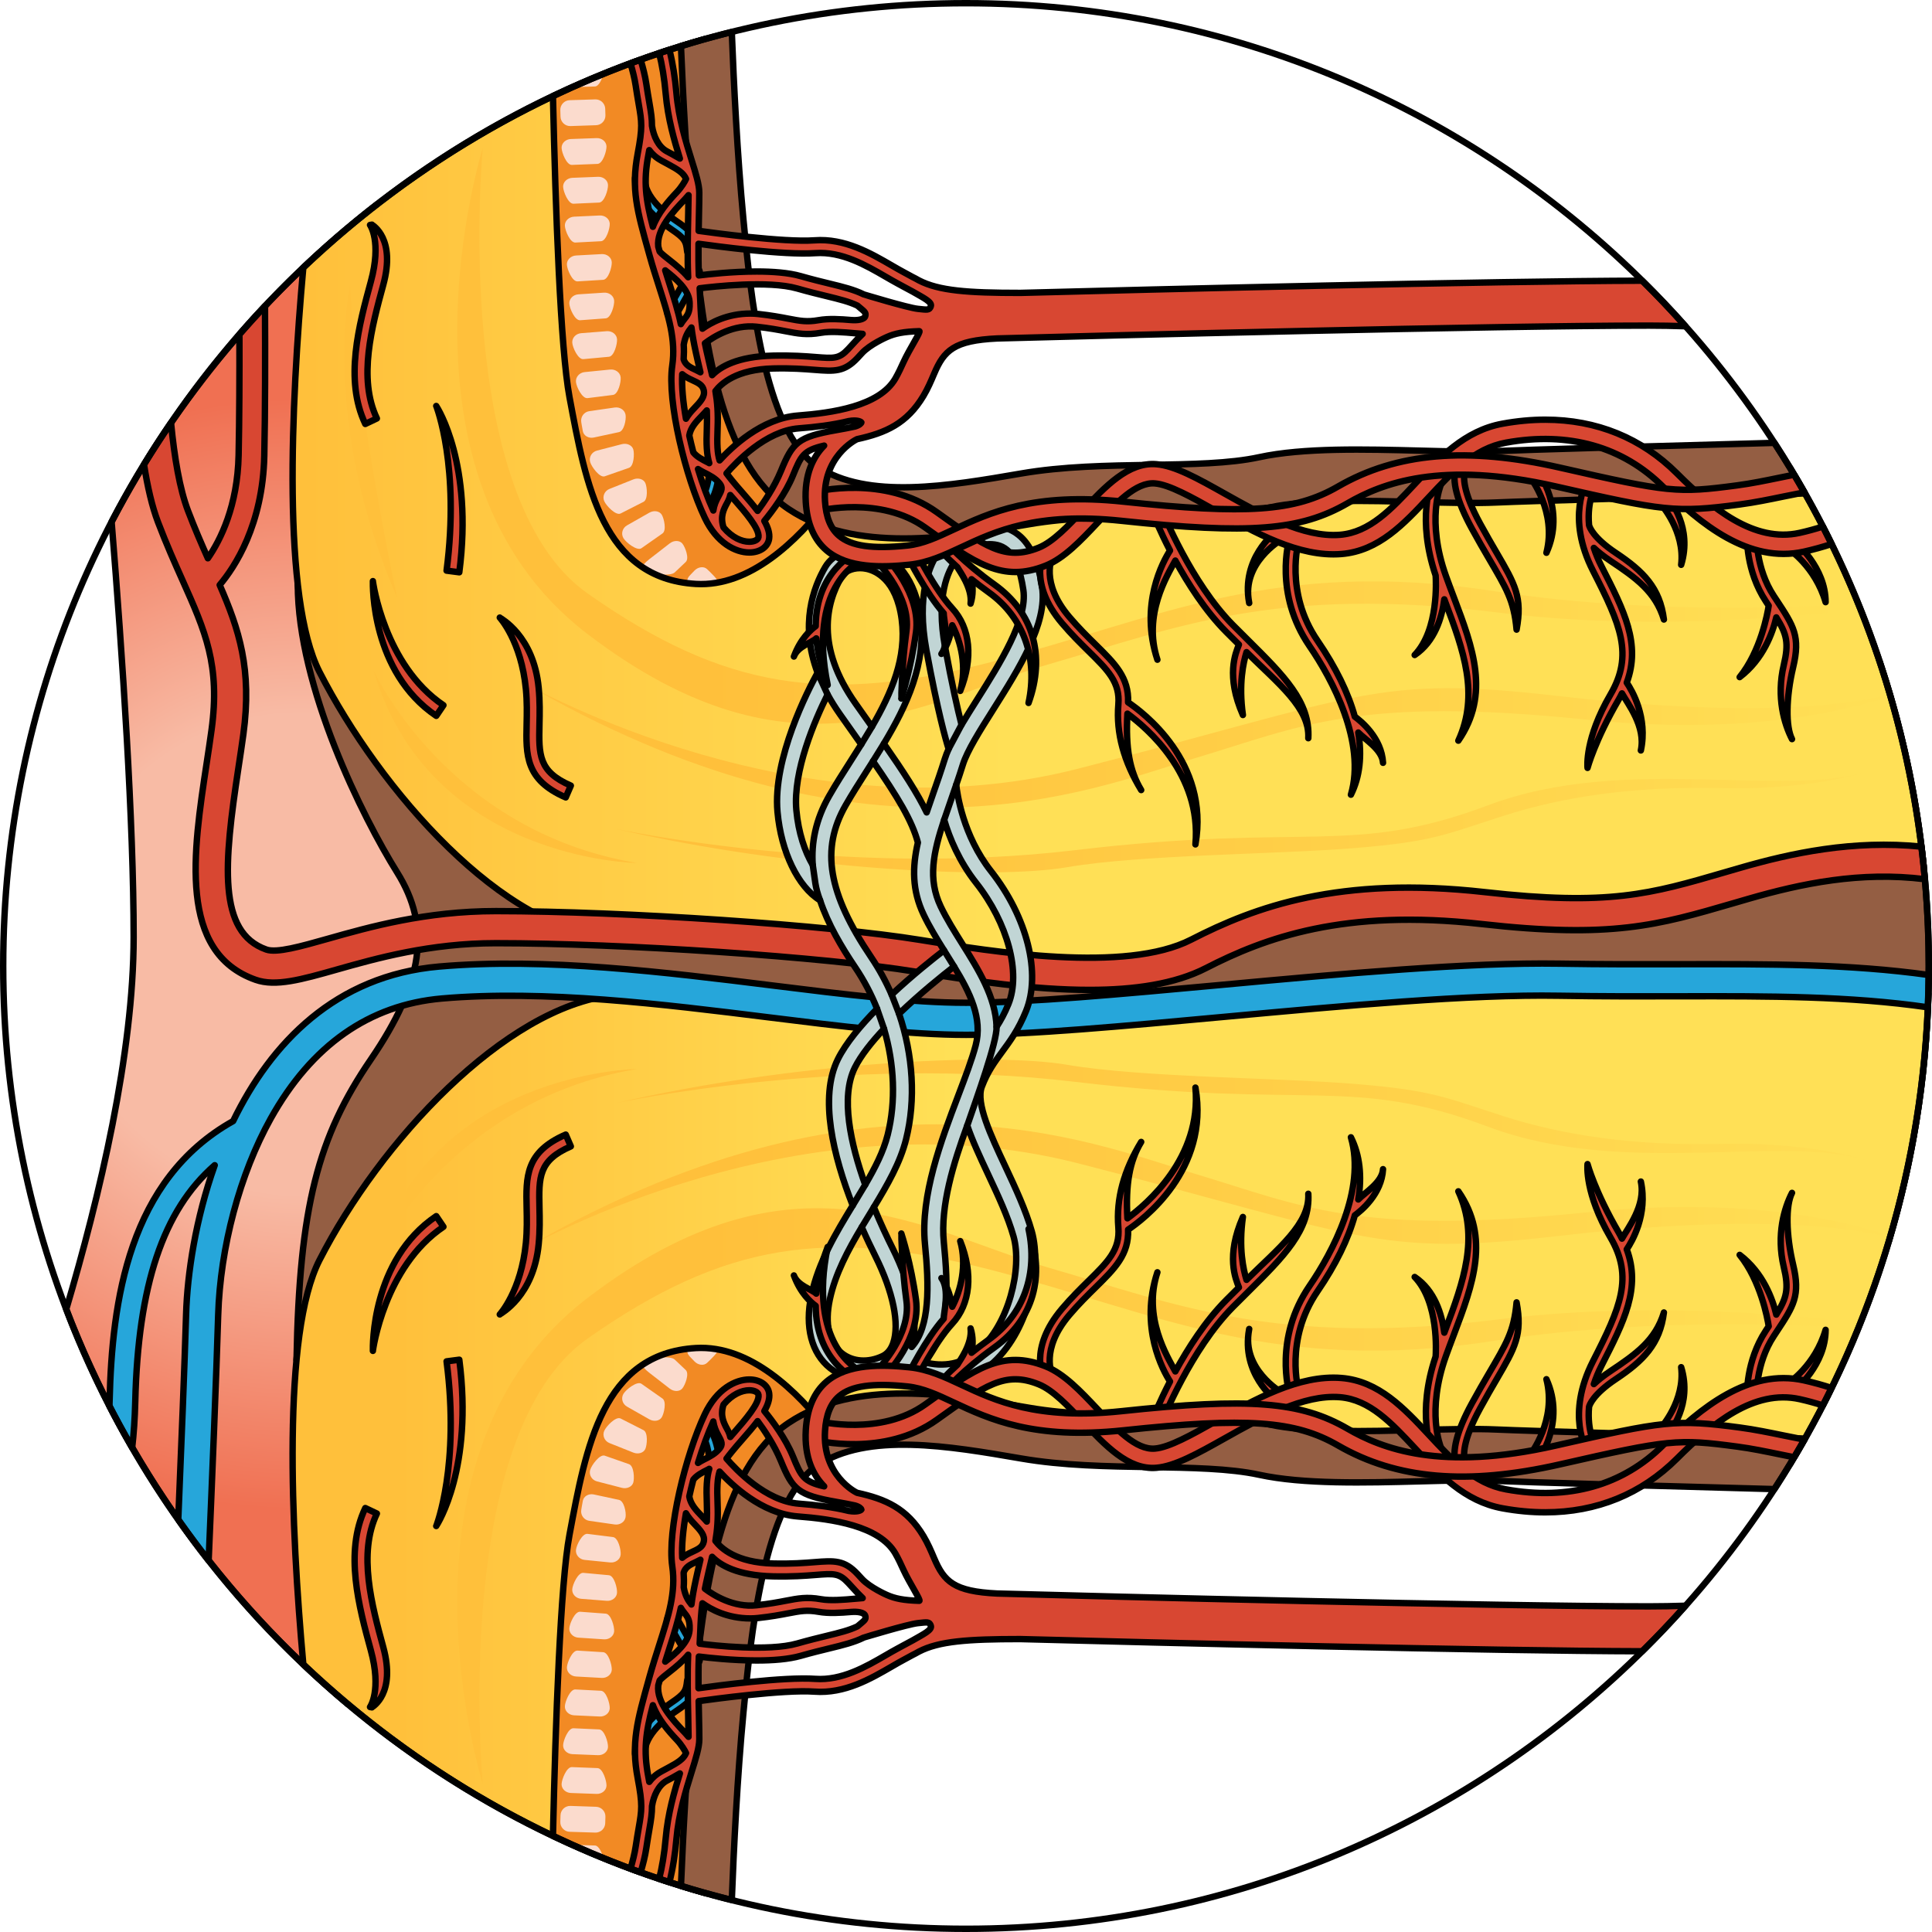 <?xml version="1.0" encoding="utf-8"?>
<!-- Generator: Adobe Illustrator 16.0.0, SVG Export Plug-In . SVG Version: 6.00 Build 0)  -->
<!DOCTYPE svg PUBLIC "-//W3C//DTD SVG 1.1//EN" "http://www.w3.org/Graphics/SVG/1.1/DTD/svg11.dtd">
<svg version="1.1" id="Layer_1" xmlns="http://www.w3.org/2000/svg" xmlns:xlink="http://www.w3.org/1999/xlink" x="0px" y="0px"
	 width="301px" height="301px" viewBox="0 0 301 301" enable-background="new 0 0 301 301" xml:space="preserve">
<g>
	<g>
		<radialGradient id="SVGID_1_" cx="46.929" cy="148.648" r="86.564" gradientUnits="userSpaceOnUse">
			<stop  offset="0.432" style="stop-color:#F8BBA5"/>
			<stop  offset="1" style="stop-color:#F07052"/>
		</radialGradient>
		<path fill="url(#SVGID_1_)" stroke="#000000" stroke-linecap="round" stroke-linejoin="round" stroke-miterlimit="10" d="
			M17.39,81.304c1.709,21.102,3.432,46.796,3.432,64.668c0,18.131-5.309,40.477-10.5,57.995
			c9.198,24.098,24.427,45.212,43.846,61.501l29.367-115.353L58.761,31.829C41.642,45.083,27.469,61.956,17.39,81.304z"/>
		<path fill="#945E43" stroke="#000000" stroke-linecap="round" stroke-linejoin="round" stroke-miterlimit="10" d="M61.87,135.915
			c5.332,8.534,4.107,17.138-4.113,29.169c-8.22,12.032-11.11,22.868-11.559,46.797l248.108-18.625
			c4.022-13.552,6.193-27.899,6.193-42.757c0-16.58-2.696-32.528-7.663-47.439L46.393,91.002
			C46.393,107.116,56.538,127.381,61.87,135.915z"/>
		<g>
			<g>
				<linearGradient id="SVGID_2_" gradientUnits="userSpaceOnUse" x1="22.038" y1="78.899" x2="157.881" y2="78.899">
					<stop  offset="0.188" style="stop-color:#FFC03B"/>
					<stop  offset="0.995" style="stop-color:#FFE056"/>
				</linearGradient>
				<path fill="url(#SVGID_2_)" d="M278.912,72.933c-18.946,0.51-40.84,1.122-45.952,1.354c-9.416,0.428-26.106-1.285-35.952,0.855
					c-9.845,2.14-24.824,0.429-37.236,2.568c-12.413,2.139-25.681,4.28-34.668-1.712c-8.988-5.992-11.557-23.54-13.269-41.517
					c-0.925-9.713-1.475-20.544-1.786-28.456C86.187,12.693,64.725,25.11,47.253,41.695c-1.914,21.286-3.332,51.546,2.518,62.98
					c9.416,18.405,28.689,40.6,45.797,41.298c15.837,0.646,42.374,2.359,58.638,4.499c16.265,2.139,24.396,2.139,36.81-3.853
					c12.412-5.993,27.393-5.564,41.516-4.28c14.125,1.284,27.394,0,38.094-4.708c7.701-3.389,19.84-3.451,29.069-2.741
					C297.368,112.388,290.068,91.363,278.912,72.933z"/>
				<g>
					<linearGradient id="SVGID_3_" gradientUnits="userSpaceOnUse" x1="68.394" y1="67.938" x2="288.639" y2="67.938">
						<stop  offset="0.188" style="stop-color:#FFC03B"/>
						<stop  offset="0.995" style="stop-color:#FFE056"/>
					</linearGradient>
					<path fill="url(#SVGID_3_)" d="M163.536,103.449c19.667-5.667,35.333-12.333,70-8c20.977,2.622,42.55,1.094,56.327-0.521
						c-0.115-0.29-0.235-0.576-0.353-0.865c-14.037,0.845-35.881,1.278-56.642-1.947c-34.334-5.333-52.666,4.333-78.333,11
						s-41.667,4.333-63-10.667c-21.333-15-16.333-69.333-16.333-69.333s-16,51,16.333,75.666S143.869,109.116,163.536,103.449z"/>
					<g>
						<linearGradient id="SVGID_4_" gradientUnits="userSpaceOnUse" x1="80.528" y1="105.823" x2="80.681" y2="105.823">
							<stop  offset="0.188" style="stop-color:#FFC03B"/>
							<stop  offset="0.995" style="stop-color:#FFE056"/>
						</linearGradient>
						<path fill="url(#SVGID_4_)" d="M80.679,105.865c-0.048-0.028-0.095-0.055-0.143-0.083
							C80.536,105.782,80.586,105.812,80.679,105.865z"/>
						<linearGradient id="SVGID_5_" gradientUnits="userSpaceOnUse" x1="68.673" y1="115.851" x2="297.453" y2="115.851">
							<stop  offset="0.188" style="stop-color:#FFC03B"/>
							<stop  offset="0.995" style="stop-color:#FFE056"/>
						</linearGradient>
						<path fill="url(#SVGID_5_)" d="M294.44,108.215c-10.219,2.569-28.246,2.945-51.571,0.234c-28.667-3.333-30.666,0-75,11.333
							c-42.866,10.958-84.48-12.36-87.19-13.917c54.25,31.889,88.872,17.247,105.524,12.251c16.667-5,25.333-9.667,61-6
							c23.913,2.458,39.572-1.075,47.304-3.672C294.485,108.368,294.463,108.292,294.44,108.215z"/>
					</g>
					
						<linearGradient id="SVGID_6_" gradientUnits="userSpaceOnUse" x1="43.257" y1="164.344" x2="278.284" y2="164.344" gradientTransform="matrix(1 0 0 -1 24.945 292.359)">
						<stop  offset="0.188" style="stop-color:#FFC03B"/>
						<stop  offset="0.995" style="stop-color:#FFE056"/>
					</linearGradient>
					<path fill="url(#SVGID_6_)" d="M95.869,129.116c0,0,35.334,7.666,71.667,3.333s42.999,1,64.333-7s46.001-0.999,59.334-5.333
						c0,0-8.667,2.999-22.667,2.666s-24.999,1.334-34.333,4.334s-11,4-23,5s-33.333,1-45,3S123.202,135.45,95.869,129.116z"/>
					
						<linearGradient id="SVGID_7_" gradientUnits="userSpaceOnUse" x1="43.257" y1="172.91" x2="278.286" y2="172.91" gradientTransform="matrix(1 0 0 -1 24.945 292.359)">
						<stop  offset="0.188" style="stop-color:#FFC03B"/>
						<stop  offset="0.995" style="stop-color:#FFE056"/>
					</linearGradient>
					<path fill="url(#SVGID_7_)" d="M58.203,104.449c0,0,11.334,25,41,30C99.203,134.449,66.87,134.116,58.203,104.449z"/>
					
						<linearGradient id="SVGID_8_" gradientUnits="userSpaceOnUse" x1="43.257" y1="223.576" x2="278.286" y2="223.576" gradientTransform="matrix(1 0 0 -1 24.945 292.359)">
						<stop  offset="0.188" style="stop-color:#FFC03B"/>
						<stop  offset="0.995" style="stop-color:#FFE056"/>
					</linearGradient>
					<path fill="url(#SVGID_8_)" d="M54.536,44.449c0,0-4.667,21.001,7.333,48.667C61.869,93.116,55.536,63.782,54.536,44.449z"/>
				</g>
				<path fill="none" stroke="#000000" stroke-linecap="round" stroke-linejoin="round" stroke-miterlimit="10" d="M278.912,72.933
					c-18.946,0.51-40.84,1.122-45.952,1.354c-9.416,0.428-26.106-1.285-35.952,0.855c-9.845,2.14-24.824,0.429-37.236,2.568
					c-12.413,2.139-25.681,4.28-34.668-1.712c-8.988-5.992-11.557-23.54-13.269-41.517c-0.925-9.713-1.475-20.544-1.786-28.456
					C86.187,12.693,64.725,25.11,47.253,41.695c-1.914,21.286-3.332,51.546,2.518,62.98c9.416,18.405,28.689,40.6,45.797,41.298
					c15.837,0.646,42.374,2.359,58.638,4.499c16.265,2.139,24.396,2.139,36.81-3.853c12.412-5.993,27.393-5.564,41.516-4.28
					c14.125,1.284,27.394,0,38.094-4.708c7.701-3.389,19.84-3.451,29.069-2.741C297.368,112.388,290.068,91.363,278.912,72.933z"/>
			</g>
			<path fill="#F28A24" d="M88.724,61.873c2.568,13.696,5.136,28.249,19.688,29.104c8.435,0.496,15.857-6.77,20.611-12.969
				c-1.377-0.536-2.692-1.191-3.922-2.011c-8.988-5.992-11.557-23.54-13.269-41.517c-0.925-9.712-1.475-20.543-1.786-28.454
				c-8.277,2.313-16.265,5.319-23.898,8.95C86.553,32.886,87.317,54.372,88.724,61.873z"/>
			<path fill="#FBDBCD" d="M92.521,68.164l3.91-0.84c0.806-0.173,1.151-1.945,1.033-2.692c-0.118-0.746-0.882-1.26-1.698-1.143
				l-3.959,0.57c-0.816,0.117-1.379,0.881-1.25,1.695c0,0,0.11,0.718,0.248,1.43C90.942,67.897,91.714,68.338,92.521,68.164z
				 M97.994,72.888c0.78-0.274,0.86-2.195,0.674-2.858c-0.187-0.663-0.992-1.037-1.791-0.83l-3.873,1.002
				c-0.799,0.207-1.275,1.003-1.061,1.77c0.214,0.767,1.497,2.51,2.276,2.236L97.994,72.888z M90.884,55.951l3.982-0.367
				c0.822-0.075,1.325-2.018,1.265-2.758c-0.061-0.74-0.782-1.293-1.604-1.229l-3.988,0.312c-0.822,0.064-1.444,0.737-1.382,1.496
				C89.219,54.164,90.061,56.027,90.884,55.951z M103.102,80.194c-0.35-0.583-1.223-0.727-1.939-0.318l-3.479,1.977
				c-0.717,0.408-0.966,1.304-0.553,1.991c0.412,0.688,2.129,2.04,2.805,1.566l3.273-2.297
				C103.885,82.64,103.451,80.777,103.102,80.194z M88.875,19.642l3.998-0.135c0.824-0.027,1.478-0.725,1.451-1.549l-0.033-1.021
				c-0.027-0.824-0.724-1.478-1.548-1.452l-3.998,0.125c-0.824,0.025-1.478,0.722-1.45,1.546l0.033,1.037
				C87.354,19.017,88.051,19.67,88.875,19.642z M104.347,84.654l-3.16,2.451c-0.652,0.505-1.112,1.008-1.022,1.116
				c0.089,0.108,0.828,0.665,1.447,0.992c0.619,0.328,2.916,0.531,3.515-0.037l1.71-1.621c0.598-0.568-0.099-2.343-0.526-2.867
				C105.883,84.164,104.999,84.149,104.347,84.654z M100.549,75.274c-0.266-0.627-1.111-0.89-1.878-0.584l-3.715,1.482
				c-0.767,0.306-1.138,1.156-0.825,1.892c0.313,0.735,1.822,2.312,2.558,1.937l3.564-1.814
				C100.988,77.812,100.816,75.901,100.549,75.274z M91.534,62.027l3.969-0.498c0.818-0.104,1.27-2.017,1.192-2.758
				c-0.079-0.74-0.815-1.279-1.636-1.197l-3.98,0.398c-0.82,0.082-1.425,0.783-1.343,1.557
				C89.818,60.303,90.715,62.131,91.534,62.027z M89.096,25.692l3.996-0.156c0.824-0.033,1.425-2.01,1.398-2.742
				c-0.026-0.732-0.723-1.307-1.547-1.277l-3.998,0.141c-0.824,0.029-1.477,0.656-1.45,1.393
				C87.522,23.788,88.271,25.723,89.096,25.692z M110.133,88.646c-0.502-0.453-1.379-0.336-1.948,0.262l-0.726,0.762
				c-0.569,0.598-0.452,1.168,0.261,1.268c0,0,0,0,0.692,0.041c1.045,0.062,1.595,0.002,1.595,0.002
				c0.82-0.088,1.601-0.303,1.733-0.478C111.872,90.328,110.635,89.099,110.133,88.646z M93.992,11.522
				c-1.622,0.66-3.233,1.342-4.826,2.057l3.518-0.105C93.288,13.457,93.779,12.381,93.992,11.522z M89.978,43.839l3.992-0.244
				c0.824-0.051,1.384-2.012,1.342-2.75c-0.041-0.737-0.749-1.304-1.573-1.259l-3.994,0.219c-0.824,0.045-1.464,0.692-1.422,1.438
				C88.365,41.988,89.155,43.889,89.978,43.839z M89.346,31.739l3.996-0.18c0.824-0.037,1.413-2.007,1.383-2.741
				c-0.03-0.733-0.73-1.307-1.555-1.273l-3.996,0.16c-0.824,0.033-1.474,0.666-1.443,1.405
				C87.762,29.849,88.522,31.776,89.346,31.739z M90.386,49.893l3.988-0.295c0.822-0.061,1.358-2.017,1.31-2.755
				c-0.051-0.74-0.765-1.301-1.588-1.247l-3.99,0.26c-0.823,0.054-1.456,0.712-1.406,1.462
				C88.751,48.069,89.562,49.954,90.386,49.893z M89.638,37.788l3.994-0.207c0.824-0.043,1.4-2.008,1.365-2.742
				c-0.035-0.735-0.738-1.306-1.562-1.268l-3.996,0.186c-0.824,0.038-1.469,0.677-1.434,1.42
				C88.04,35.919,88.814,37.831,89.638,37.788z"/>
			<path fill="none" stroke="#000000" stroke-linecap="round" stroke-linejoin="round" stroke-miterlimit="10" d="M88.724,61.873
				c2.568,13.696,5.136,28.249,19.688,29.104c8.435,0.496,15.857-6.77,20.611-12.969c-1.377-0.536-2.692-1.191-3.922-2.011
				c-8.988-5.992-11.557-23.54-13.269-41.517c-0.925-9.712-1.475-20.543-1.786-28.454c-8.277,2.313-16.265,5.319-23.898,8.95
				C86.553,32.886,87.317,54.372,88.724,61.873z"/>
			<path fill="#945E43" stroke="#000000" stroke-linecap="round" stroke-linejoin="round" stroke-miterlimit="10" d="
				M276.441,68.999c-18.372,0.497-38.698,1.067-43.664,1.293c-3.12,0.143-7.209,0.033-11.539-0.08
				c-8.521-0.225-18.176-0.479-25.08,1.023c-4.562,0.991-10.594,1.091-16.979,1.195c-6.693,0.11-13.611,0.223-20.089,1.34
				c-11.218,1.934-23.933,4.126-31.77-1.099c-8.363-5.576-10.407-27.038-11.505-38.567c-0.947-9.946-1.5-21.184-1.803-29.125
				c-2.668,0.667-5.31,1.399-7.919,2.207c0.321,7.889,0.868,18.33,1.757,27.675c1.772,18.611,4.393,37.373,15.032,44.466
				c5.17,3.446,11.437,4.566,17.91,4.565c6.66,0,13.538-1.186,19.657-2.238c5.866-1.011,12.471-1.12,18.858-1.224
				c6.795-0.111,13.211-0.217,18.549-1.378c5.961-1.295,15.105-1.057,23.17-0.842c4.478,0.117,8.705,0.226,12.113,0.074
				c5.256-0.239,28.659-0.889,48.068-1.41C279.697,74.198,278.108,71.571,276.441,68.999z"/>
		</g>
		<g>
			<g>
				<linearGradient id="SVGID_9_" gradientUnits="userSpaceOnUse" x1="41.664" y1="223.844" x2="149.132" y2="223.844">
					<stop  offset="0.188" style="stop-color:#FFC03B"/>
					<stop  offset="0.995" style="stop-color:#FFE056"/>
				</linearGradient>
				<path fill="url(#SVGID_9_)" d="M300.434,154.838c-43.983-5.813-121.426,1.973-144.148,3.612c-24.25,1.75-46.5-5-60.717-3.423
					c-17.018,1.89-36.381,22.894-45.797,41.299c-5.849,11.433-4.431,41.692-2.518,62.979c17.471,16.584,38.933,29.001,62.794,35.67
					c0.311-7.912,0.861-18.742,1.786-28.455c1.712-17.978,4.281-35.525,13.269-41.518c8.988-5.992,22.256-3.852,34.667-1.712
					c12.412,2.14,27.393,0.429,37.237,2.567c9.845,2.141,26.536,0.428,35.952,0.855c5.112,0.232,27.007,0.844,45.952,1.354
					C291.911,206.591,299.673,181.592,300.434,154.838z"/>
				<g>
					<linearGradient id="SVGID_10_" gradientUnits="userSpaceOnUse" x1="68.394" y1="233.061" x2="288.629" y2="233.061">
						<stop  offset="0.188" style="stop-color:#FFC03B"/>
						<stop  offset="0.995" style="stop-color:#FFE056"/>
					</linearGradient>
					<path fill="url(#SVGID_10_)" d="M154.536,197.883c25.667,6.667,43.999,16.333,78.333,11
						c20.765-3.226,42.611-2.792,56.648-1.947c0.116-0.286,0.222-0.578,0.336-0.865c-13.778-1.615-35.346-3.142-56.317-0.521
						c-34.667,4.333-50.333-2.333-70-8s-39.667-19.999-72,4.667s-16.333,75.666-16.333,75.666s-5-54.333,16.333-69.333
						S128.869,191.216,154.536,197.883z"/>
					<g>
						<linearGradient id="SVGID_11_" gradientUnits="userSpaceOnUse" x1="80.528" y1="195.176" x2="80.681" y2="195.176">
							<stop  offset="0.188" style="stop-color:#FFC03B"/>
							<stop  offset="0.995" style="stop-color:#FFE056"/>
						</linearGradient>
						<path fill="url(#SVGID_11_)" d="M80.679,195.134c-0.093,0.054-0.143,0.083-0.143,0.083
							C80.584,195.188,80.631,195.162,80.679,195.134z"/>
						<linearGradient id="SVGID_12_" gradientUnits="userSpaceOnUse" x1="68.673" y1="185.148" x2="297.454" y2="185.148">
							<stop  offset="0.188" style="stop-color:#FFC03B"/>
							<stop  offset="0.995" style="stop-color:#FFE056"/>
						</linearGradient>
						<path fill="url(#SVGID_12_)" d="M247.203,188.883c-35.667,3.667-44.333-1-61-6c-16.652-4.996-51.273-19.639-105.524,12.251
							c2.709-1.557,44.324-24.875,87.19-13.917c44.334,11.333,46.333,14.666,75,11.333c23.328-2.712,41.356-2.335,51.574,0.235
							c0.022-0.076,0.043-0.153,0.064-0.23C286.776,189.958,271.117,186.424,247.203,188.883z"/>
					</g>
					
						<linearGradient id="SVGID_13_" gradientUnits="userSpaceOnUse" x1="43.257" y1="-3590.189" x2="278.284" y2="-3590.189" gradientTransform="matrix(1 0 0 1 24.945 3763.172)">
						<stop  offset="0.188" style="stop-color:#FFC03B"/>
						<stop  offset="0.995" style="stop-color:#FFE056"/>
					</linearGradient>
					<path fill="url(#SVGID_13_)" d="M95.869,171.883c0,0,35.334-7.666,71.667-3.333s42.999-1,64.333,7s46.001,0.999,59.334,5.333
						c0,0-8.667-2.999-22.667-2.666s-24.999-1.334-34.333-4.334s-11-4-23-5s-33.333-1-45-3S123.202,165.549,95.869,171.883z"/>
					
						<linearGradient id="SVGID_14_" gradientUnits="userSpaceOnUse" x1="43.257" y1="-3581.622" x2="278.286" y2="-3581.622" gradientTransform="matrix(1 0 0 1 24.945 3763.172)">
						<stop  offset="0.188" style="stop-color:#FFC03B"/>
						<stop  offset="0.995" style="stop-color:#FFE056"/>
					</linearGradient>
					<path fill="url(#SVGID_14_)" d="M58.203,196.55c0,0,11.334-25,41-30C99.203,166.55,66.87,166.883,58.203,196.55z"/>
					
						<linearGradient id="SVGID_15_" gradientUnits="userSpaceOnUse" x1="43.257" y1="-3530.956" x2="278.286" y2="-3530.956" gradientTransform="matrix(1 0 0 1 24.945 3763.172)">
						<stop  offset="0.188" style="stop-color:#FFC03B"/>
						<stop  offset="0.995" style="stop-color:#FFE056"/>
					</linearGradient>
					<path fill="url(#SVGID_15_)" d="M54.536,256.55c0,0-4.667-21.001,7.333-48.667C61.869,207.883,55.536,237.217,54.536,256.55z"
						/>
				</g>
				<path fill="none" stroke="#000000" stroke-linecap="round" stroke-linejoin="round" stroke-miterlimit="10" d="M300.434,154.838
					c-43.983-5.813-121.426,1.973-144.148,3.612c-24.25,1.75-46.5-5-60.717-3.423c-17.018,1.89-36.381,22.894-45.797,41.299
					c-5.849,11.433-4.431,41.692-2.518,62.979c17.471,16.584,38.933,29.001,62.794,35.67c0.311-7.912,0.861-18.742,1.786-28.455
					c1.712-17.978,4.281-35.525,13.269-41.518c8.988-5.992,22.256-3.852,34.667-1.712c12.412,2.14,27.393,0.429,37.237,2.567
					c9.845,2.141,26.536,0.428,35.952,0.855c5.112,0.232,27.007,0.844,45.952,1.354
					C291.911,206.591,299.673,181.592,300.434,154.838z"/>
			</g>
			<path fill="#F28A24" d="M108.412,210.021c-14.552,0.855-17.12,15.408-19.688,29.104c-1.407,7.501-2.171,28.988-2.576,46.897
				c7.633,3.632,15.621,6.638,23.898,8.95c0.311-7.911,0.861-18.742,1.786-28.454c1.712-17.978,4.281-35.525,13.269-41.518
				c1.23-0.82,2.545-1.475,3.922-2.011C124.269,216.792,116.847,209.525,108.412,210.021z"/>
			<path fill="#FBDBCD" d="M94.373,251.4l-3.988-0.295c-0.823-0.061-1.635,1.824-1.686,2.576c-0.05,0.75,0.583,1.407,1.406,1.461
				l3.99,0.26c0.823,0.055,1.537-0.506,1.588-1.246C95.732,253.418,95.196,251.462,94.373,251.4z M97.995,228.111l-3.775-1.32
				c-0.779-0.273-2.062,1.471-2.276,2.236c-0.214,0.766,0.262,1.562,1.061,1.77l3.873,1.002c0.799,0.207,1.604-0.167,1.791-0.83
				C98.854,230.307,98.774,228.385,97.995,228.111z M94.865,245.414l-3.982-0.367c-0.822-0.076-1.665,1.787-1.727,2.547
				c-0.062,0.758,0.56,1.432,1.382,1.495l3.988,0.312c0.822,0.064,1.544-0.487,1.604-1.229
				C96.19,247.432,95.688,245.49,94.865,245.414z M95.503,239.471l-3.969-0.498c-0.818-0.104-1.716,1.725-1.798,2.498
				s0.522,1.475,1.343,1.557l3.98,0.398c0.82,0.082,1.557-0.457,1.636-1.197C96.773,241.486,96.321,239.574,95.503,239.471z
				 M99.936,215.589c-0.676-0.474-2.393,0.88-2.805,1.565c-0.413,0.689-0.164,1.584,0.553,1.992l3.479,1.977
				c0.717,0.408,1.59,0.266,1.939-0.318c0.349-0.582,0.783-2.445,0.107-2.918L99.936,215.589z M105.126,211.822
				c-0.599-0.568-2.896-0.365-3.515-0.037c-0.619,0.326-1.358,0.884-1.447,0.992c-0.09,0.107,0.37,0.611,1.022,1.115l3.16,2.451
				c0.652,0.506,1.536,0.49,1.964-0.033c0.428-0.523,1.125-2.299,0.526-2.867L105.126,211.822z M100.253,222.812l-3.564-1.814
				c-0.735-0.375-2.244,1.201-2.558,1.938c-0.312,0.734,0.059,1.586,0.825,1.892l3.715,1.481c0.767,0.307,1.612,0.043,1.878-0.584
				C100.816,225.098,100.988,223.188,100.253,222.812z M96.431,233.674l-3.91-0.84c-0.807-0.174-1.579,0.268-1.716,0.98
				c-0.138,0.711-0.248,1.43-0.248,1.43c-0.129,0.814,0.434,1.578,1.25,1.695l3.959,0.569c0.816,0.117,1.58-0.396,1.698-1.143
				C97.582,235.62,97.237,233.848,96.431,233.674z M92.873,281.492l-3.998-0.135c-0.824-0.027-1.521,0.625-1.547,1.449l-0.033,1.036
				c-0.027,0.824,0.626,1.521,1.45,1.546l3.998,0.125c0.824,0.025,1.521-0.628,1.548-1.451l0.033-1.021
				C94.35,282.217,93.697,281.52,92.873,281.492z M93.971,257.404l-3.992-0.244c-0.823-0.051-1.613,1.852-1.655,2.596
				c-0.042,0.746,0.598,1.395,1.422,1.438l3.994,0.22c0.824,0.045,1.532-0.521,1.573-1.259S94.794,257.455,93.971,257.404z
				 M110.007,210.02c0,0-0.55-0.061-1.595,0.002c-0.692,0.041-0.692,0.041-0.692,0.041c-0.713,0.1-0.83,0.67-0.261,1.268
				l0.726,0.762c0.569,0.598,1.446,0.715,1.948,0.262s1.74-1.682,1.607-1.856C111.607,210.322,110.827,210.107,110.007,210.02z
				 M92.684,287.523l-3.524-0.105c1.595,0.717,3.208,1.399,4.833,2.061C93.779,288.619,93.288,287.542,92.684,287.523z
				 M93.632,263.418l-3.994-0.207c-0.824-0.043-1.598,1.869-1.633,2.611c-0.035,0.742,0.609,1.382,1.434,1.42l3.996,0.186
				c0.824,0.038,1.527-0.531,1.562-1.268C95.032,265.426,94.456,263.461,93.632,263.418z M93.342,269.439l-3.996-0.181
				c-0.824-0.036-1.585,1.89-1.615,2.63c-0.03,0.738,0.619,1.371,1.443,1.404l3.996,0.16c0.824,0.033,1.524-0.54,1.555-1.273
				C94.756,271.447,94.166,269.477,93.342,269.439z M93.092,275.465l-3.996-0.156c-0.824-0.031-1.574,1.904-1.601,2.642
				c-0.027,0.737,0.626,1.362,1.45,1.393l3.998,0.142c0.824,0.029,1.521-0.545,1.547-1.277
				C94.516,277.475,93.916,275.496,93.092,275.465z"/>
			<path fill="none" stroke="#000000" stroke-linecap="round" stroke-linejoin="round" stroke-miterlimit="10" d="M108.412,210.021
				c-14.552,0.855-17.12,15.408-19.688,29.104c-1.407,7.501-2.171,28.988-2.576,46.897c7.633,3.632,15.621,6.638,23.898,8.95
				c0.311-7.911,0.861-18.742,1.786-28.454c1.712-17.978,4.281-35.525,13.269-41.518c1.23-0.82,2.545-1.475,3.922-2.011
				C124.269,216.792,116.847,209.525,108.412,210.021z"/>
			<path fill="#945E43" stroke="#000000" stroke-linecap="round" stroke-linejoin="round" stroke-miterlimit="10" d="
				M281.208,224.125c-19.408-0.521-42.812-1.171-48.067-1.41c-3.408-0.152-7.636-0.043-12.113,0.074
				c-8.064,0.215-17.209,0.453-23.17-0.842c-5.338-1.161-11.754-1.268-18.549-1.379c-6.388-0.104-12.992-0.213-18.858-1.223
				c-6.119-1.053-12.997-2.238-19.657-2.238c-6.473-0.002-12.74,1.119-17.91,4.564c-10.639,7.094-13.26,25.855-15.032,44.467
				c-0.89,9.346-1.437,19.787-1.757,27.676c2.609,0.808,5.251,1.539,7.919,2.206c0.303-7.94,0.856-19.18,1.803-29.126
				c1.098-11.529,3.142-32.99,11.505-38.566c7.837-5.225,20.552-3.033,31.77-1.1c6.478,1.117,13.396,1.23,20.089,1.34
				c6.385,0.104,12.416,0.205,16.979,1.195c6.904,1.502,16.559,1.248,25.08,1.023c4.33-0.113,8.419-0.223,11.539-0.08
				c4.966,0.226,25.292,0.797,43.664,1.293C278.108,229.428,279.697,226.802,281.208,224.125z"/>
		</g>
		<path fill="#D84732" stroke="#000000" stroke-linecap="round" stroke-linejoin="round" stroke-miterlimit="10" d="
			M299.354,131.903c-10.638-1.081-20.329,1.016-28.236,3.302l-2.396,0.695c-11.645,3.396-18.061,5.268-37.387,3.089
			c-22.667-2.554-35.846,2.308-45.749,7.4c-10.243,5.271-31.021,1.878-42.185,0.054c-14.153-2.311-46.3-4.495-66.146-4.495
			c-10.953,0-19.725,2.482-26.13,4.295c-4.297,1.215-8.01,2.265-9.635,1.693c-7.616-2.686-6.609-13.39-4.355-28.219
			c0.273-1.8,0.544-3.579,0.78-5.309c1.387-10.175-0.687-16.368-3.688-23.27c2.33-2.756,6.717-9.349,6.95-20.127
			c0.148-6.824,0.147-15.927,0.111-23.32c-1.355,1.439-2.686,2.902-3.984,4.394c0.015,6.367-0.008,13.349-0.127,18.839
			c-0.171,7.909-2.802,13.177-4.792,16.056c-1.01-2.271-2.044-4.652-3.096-7.412c-1.291-3.388-2.119-8.292-2.642-13.696
			c-1.457,2.128-2.863,4.292-4.211,6.497c0.542,3.442,1.25,6.537,2.181,8.978c1.313,3.449,2.641,6.422,3.812,9.044
			c3.559,7.968,5.909,13.232,4.53,23.34c-0.232,1.705-0.499,3.459-0.769,5.233c-2.096,13.788-4.471,29.416,7.637,33.686
			c3.121,1.101,7.123-0.031,12.658-1.598c6.123-1.733,14.51-4.106,24.769-4.106c19.639,0,51.393,2.153,65.342,4.431
			c8.979,1.466,18.565,2.845,27.17,2.845c6.957-0.002,13.274-0.902,18.105-3.387c9.238-4.751,21.566-9.281,42.9-6.879
			c20.324,2.288,27.484,0.202,39.349-3.257l2.382-0.693c8.103-2.34,17.344-4.28,27.385-3.03
			C299.734,135.278,299.562,133.585,299.354,131.903z"/>
		<path fill="#26A6DA" stroke="#000000" stroke-linecap="round" stroke-linejoin="round" stroke-miterlimit="10" d="
			M261.641,150.221c-5.926,0.015-12.051,0.026-18.645-0.086c-14.247-0.229-33.859,1.567-52.833,3.318
			c-15.461,1.426-30.063,2.773-39.664,2.773c-8.47,0-19.014-1.311-30.178-2.695c-16.562-2.057-35.335-4.389-51.912-2.946
			c-16.154,1.403-26.186,11.924-32.09,24.078c-16.306,9.14-18.871,28.026-19.245,43.606c-0.006,0.266-0.017,0.519-0.025,0.778
			c1.129,2.193,2.312,4.355,3.545,6.485c0.244-2.12,0.415-4.493,0.479-7.168c0.436-18.077,4.315-29.795,12.38-36.829
			c-2.976,8.378-4.27,16.868-4.46,23.226c-0.237,7.927-0.736,20.449-1.221,31.988c1.525,2.166,3.1,4.293,4.735,6.372
			c0.556-13.012,1.203-28.821,1.484-38.21c0.316-10.576,3.379-22.034,8.191-30.65c6.38-11.423,15.35-17.713,26.661-18.697
			c16.055-1.395,34.548,0.901,50.862,2.928c11.322,1.406,22.016,2.734,30.794,2.734c9.83,0,24.545-1.357,40.124-2.795
			c18.837-1.738,38.324-3.539,52.287-3.298c6.645,0.112,12.791,0.101,18.74,0.087c14.047-0.031,26.493-0.051,38.703,1.713
			c0.07-1.672,0.113-3.351,0.129-5.037C288.13,150.168,275.667,150.193,261.641,150.221z"/>
		<g>
			<path fill="#C1D5D5" stroke="#000000" stroke-linecap="round" stroke-linejoin="round" stroke-miterlimit="10" d="
				M156.615,181.703c-2.268-4.838-4.613-9.837-3.649-12.391c0.886-2.344,1.985-3.838,3.147-5.418
				c1.256-1.705,2.555-3.467,3.729-6.349c2.396-5.879,0.206-14.65-5.449-21.826c-4.367-5.543-5.271-12.082-5.417-13.445
				c0.346-1.009,0.692-2.048,1.033-3.139c0.676-2.161,2.645-5.279,4.729-8.582c3.97-6.286,8.469-13.41,7.617-19.085
				c-1.375-9.171-5.859-9.948-10.08-9.512c-2.108,0.223-4.186,1.51-5.698,3.533c-1.886,2.524-3.809,7.314-2.248,15.791
				c1.758,9.548,3,13.928,3.465,15.405c-0.242,0.545-0.443,1.067-0.601,1.568c-0.595,1.902-1.212,3.669-1.81,5.379
				c-0.354,1.008-0.692,1.985-1.011,2.939c-1.426-2.97-3.607-6.315-6.667-10.707c3.576-5.951,6.661-12.517,5.708-19.734
				c-0.75-5.672-3.686-9.563-7.854-10.409c-2.863-0.583-5.732,0.487-6.974,2.599c-1.857,3.16-4.014,8.982-1.208,16.488
				c-1.473,2.677-7,13.364-6.245,21.679c0.569,6.273,3.2,11.68,6.63,13.775c1.241,3.726,3.316,7.247,5.51,10.498
				c1.35,2.004,2.48,4.161,3.376,6.405c-2.543,2.582-4.849,5.336-6.096,7.829c-2.983,5.97-0.694,15.171,2.3,22.815
				c-2.646,4.338-5.348,8.83-6.452,14.018c-1.043,4.896,0.033,9.029,2.949,11.334c1.403,1.109,3.121,1.684,4.92,1.738
				c0.027,0.004,0.052,0.013,0.079,0.015c0.579,0.05,1.14,0.075,1.681,0.075c1.757,0,3.317-0.266,4.678-0.781
				c2.198,0.963,4.179,1.357,5.939,1.355c3.342,0,5.896-1.396,7.665-2.885c5.855-4.918,8.094-14.918,6.443-20.818
				C159.818,188.531,158.189,185.061,156.615,181.703z M144.107,193.814c0.637,6.479,0.811,12.886-2.072,16.043
				c1.122-3.746,0.052-9.33-3-15.437c-0.797-1.594-1.848-3.812-2.89-6.343c2.15-3.54,4.107-6.934,5.018-10.577
				c1.541-6.166,1.094-13.123-1.094-19.565c3.277-3.15,6.756-5.941,8.571-7.352c2.504,4.109,4.471,8.081,3.369,12.277
				c-0.584,2.218-1.624,4.949-2.724,7.842C146.648,177.639,143.367,186.27,144.107,193.814z M157.107,156.434
				c-0.584,1.438-1.201,2.547-1.844,3.541c-0.158-4.638-2.796-8.861-5.372-12.971c-1.186-1.892-2.411-3.849-3.326-5.766
				c-2.039-4.272-1.178-8.365,0.531-13.516c0.85,2.88,2.345,6.482,4.979,9.825C157.016,143.815,159.085,151.583,157.107,156.434z
				 M147.23,100.749c-1.44-7.82,0.451-11.81,1.709-13.491c1.021-1.365,2.35-2.228,3.644-2.364c0.517-0.055,1.044-0.11,1.571-0.11
				c2.203,0,4.357,0.978,5.279,7.125c0.688,4.588-3.683,11.51-7.192,17.071c-0.873,1.384-1.701,2.695-2.436,3.929
				C149.192,110.497,148.311,106.617,147.23,100.749z M131.128,89.818c0.411-0.699,1.495-1.303,2.867-1.303
				c0.311,0,0.638,0.03,0.974,0.1c1.382,0.279,4.686,1.61,5.517,7.902c0.781,5.916-1.564,11.409-4.641,16.699
				c-0.495-0.701-1.008-1.428-1.541-2.181l-1.026-1.452C127.066,100.783,128.681,93.978,131.128,89.818z M124.07,126.223
				c-0.553-6.087,2.886-14.021,4.869-18.017c0.549,1.003,1.186,2.028,1.927,3.079l1.027,1.455c0.806,1.139,1.565,2.213,2.282,3.232
				c-0.546,0.874-1.1,1.742-1.65,2.606c-1.196,1.876-2.327,3.646-3.347,5.433c-2.111,3.693-2.796,7.295-2.553,10.756
				C125.391,132.678,124.39,129.741,124.07,126.223z M135.714,149.112c-6.72-9.966-7.872-16.812-3.973-23.637
				c0.985-1.722,2.096-3.464,3.272-5.31c0.33-0.516,0.662-1.038,0.995-1.564c3.841,5.558,6.106,9.289,6.996,12.666
				c-0.876,3.844-0.92,7.429,0.898,11.241c0.902,1.892,2.042,3.748,3.172,5.554c-1.646,1.265-4.895,3.842-8.157,6.896
				C138.029,152.917,136.957,150.953,135.714,149.112z M133.19,166.316c0.938-1.877,2.604-3.971,4.538-6.021
				c1.617,5.5,1.868,11.309,0.572,16.494c-0.648,2.59-1.961,5.154-3.504,7.793C132.521,178.221,130.908,170.882,133.19,166.316z
				 M129.283,202.445c0.853-4.006,2.844-7.699,4.973-11.256c0.733,1.666,1.467,3.205,2.139,4.553
				c2.75,5.498,3.781,10.544,2.763,13.5c-0.343,0.992-0.905,1.68-1.672,2.041c-2.221,1.055-4.639,0.887-6.308-0.434
				C129.146,209.244,128.471,206.26,129.283,202.445z M152.41,210.424c-2.459,2.066-5.324,2.643-8.529,1.775
				c0.032-0.031,0.066-0.059,0.097-0.088c4.104-4.154,3.735-11.772,3.067-18.584c-0.557-5.666,1.494-12.293,3.65-18.174
				c0.78,2.324,1.97,4.875,3.249,7.601c1.521,3.25,3.1,6.608,3.967,9.705C159.287,197.58,157.186,206.413,152.41,210.424z"/>
			
				<line fill="none" stroke="#000000" stroke-linecap="round" stroke-linejoin="round" stroke-miterlimit="10" x1="135.845" y1="113.217" x2="134.176" y2="115.973"/>
			
				<line fill="none" stroke="#000000" stroke-linecap="round" stroke-linejoin="round" stroke-miterlimit="10" x1="137.703" y1="115.867" x2="136.009" y2="118.602"/>
			<path fill="none" stroke="#000000" stroke-linecap="round" stroke-linejoin="round" stroke-miterlimit="10" d="M126.626,134.768
				c0.386,2.451,0.331,3.382,1.134,5.497"/>
			
				<line fill="none" stroke="#000000" stroke-linecap="round" stroke-linejoin="round" stroke-miterlimit="10" x1="127.375" y1="104.811" x2="128.939" y2="108.206"/>
			
				<line fill="none" stroke="#000000" stroke-linecap="round" stroke-linejoin="round" stroke-miterlimit="10" x1="149.806" y1="112.908" x2="147.791" y2="116.688"/>
			
				<line fill="none" stroke="#000000" stroke-linecap="round" stroke-linejoin="round" stroke-miterlimit="10" x1="148.975" y1="122.275" x2="147.098" y2="127.723"/>
			
				<line fill="none" stroke="#000000" stroke-linecap="round" stroke-linejoin="round" stroke-miterlimit="10" x1="136.646" y1="157.168" x2="137.729" y2="160.295"/>
			
				<line fill="none" stroke="#000000" stroke-linecap="round" stroke-linejoin="round" stroke-miterlimit="10" x1="138.918" y1="154.959" x2="140.069" y2="157.936"/>
			<path fill="none" stroke="#000000" stroke-linecap="round" stroke-linejoin="round" stroke-miterlimit="10" d="M155.264,159.975
				c0.073,2.353-3.059,10.998-4.568,15.379"/>
			
				<line fill="none" stroke="#000000" stroke-linecap="round" stroke-linejoin="round" stroke-miterlimit="10" x1="134.797" y1="184.582" x2="132.85" y2="187.812"/>
			
				<line fill="none" stroke="#000000" stroke-linecap="round" stroke-linejoin="round" stroke-miterlimit="10" x1="136.146" y1="188.079" x2="134.256" y2="191.189"/>
			
				<line fill="none" stroke="#000000" stroke-linecap="round" stroke-linejoin="round" stroke-miterlimit="10" x1="147.075" y1="148.062" x2="148.641" y2="150.585"/>
		</g>
		<g>
			<g>
				<g>
					<path fill="#D84732" stroke="#000000" stroke-linecap="round" stroke-linejoin="round" stroke-miterlimit="10" d="
						M128.95,106.729L128.95,106.729c-1.037-2.752-1.578-5.161-1.776-7.274c-0.653,0.659-2.893,1.214-3.486,2.834l0,0
						c1.027-2.802,2.675-4.225,3.395-4.743c0.035-8.628,6.221-11.435,6.302-11.47l0.598,1.376
						C133.607,87.616,125.835,91.595,128.95,106.729z"/>
					<path fill="#D84732" stroke="#000000" stroke-linecap="round" stroke-linejoin="round" stroke-miterlimit="10" d="
						M142.708,98.508c-0.784,5.709-2.226,10.132-2.286,10.317l0,0c0.015-0.044,0.034-4.946,0.8-10.522
						c0.724-5.269-4.332-10.514-4.383-10.566l1.072-1.049C138.141,86.922,143.532,92.504,142.708,98.508z"/>
					<path fill="#D84732" stroke="#000000" stroke-linecap="round" stroke-linejoin="round" stroke-miterlimit="10" d="
						M149.601,107.638L149.601,107.638c1.062-3.724,0.104-7.662-1.247-10.226c-0.213,1.362-0.674,3.11-1.683,4.463l0,0
						c1.328-1.78,0.327-5.466,0.358-6.328c-2.771-3.117-5.539-8.656-5.658-8.897l1.344-0.666c0.029,0.058,2.928,5.868,5.621,8.777
						C151.184,97.837,151.645,102.53,149.601,107.638z"/>
					<path fill="#D84732" stroke="#000000" stroke-linecap="round" stroke-linejoin="round" stroke-miterlimit="10" d="
						M160.243,109.519c1.491-6.92-0.72-13.304-6.181-17.221c-1.004-0.721-1.902-1.41-2.705-2.056c0.22,1.114,0.283,2.456-0.144,3.8
						l0,0c0.308-2.448-1.795-5.147-2.051-5.667c-1.837-1.653-2.752-2.737-2.812-2.81l1.152-0.961
						c0.023,0.028,2.438,2.89,7.435,6.475C160.984,95.417,162.918,102.138,160.243,109.519L160.243,109.519z"/>
					<path fill="#D84732" stroke="#000000" stroke-linecap="round" stroke-linejoin="round" stroke-miterlimit="10" d="
						M186.244,131.556L186.244,131.556c0.998-10.955-7.637-18.202-10.594-20.371c-0.311,5.309,0.34,8.934,2.144,11.904l0,0
						c-2.672-4.403-3.933-8.824-3.558-13.329c0.287-3.458-1.659-5.372-4.606-8.271c-1.258-1.237-2.685-2.639-4.171-4.391
						c-5.309-6.25-2.882-10.942-2.775-11.139l1.323,0.706c-0.085,0.162-2.014,4.035,2.595,9.462c1.444,1.701,2.846,3.077,4.08,4.291
						c3.014,2.964,5.217,5.141,5.07,9.005C177.928,110.878,188.525,118.689,186.244,131.556z"/>
					<path fill="#D84732" stroke="#000000" stroke-linecap="round" stroke-linejoin="round" stroke-miterlimit="10" d="
						M203.829,115.012L203.829,115.012c0.262-4.72-4.698-8.511-9.625-13.411c-0.5,1.585-1.245,4.971-0.565,9.796l0,0
						c-2.693-6.112-1.135-9.641-0.617-10.972c-0.651-0.646-1.313-1.302-2.002-1.995c-3.254-3.282-5.957-7.527-7.906-11.097
						c-1.25,2.281-5.094,8.465-2.795,15.447l0,0c-2.84-8.621,0.896-15.338,1.966-17.009c-1.583-3.069-2.498-5.354-2.58-5.56
						l1.396-0.553c0.043,0.11,4.459,11.133,10.985,17.714c0.788,0.795,1.556,1.555,2.293,2.286
						C200.047,105.281,204.145,109.342,203.829,115.012z"/>
					<path fill="#D84732" stroke="#000000" stroke-linecap="round" stroke-linejoin="round" stroke-miterlimit="10" d="
						M211.616,114.124c0.604,3.627,0.241,6.908-1.148,9.688l0,0c2.386-8.135-2.911-17.992-6.438-23.138
						c-5.621-8.206-3.227-16.467-3.12-16.814l1.437,0.433c-0.023,0.078-2.281,7.939,2.924,15.534
						c2.846,4.153,4.787,8.141,5.805,11.827c0.949,0.687,4.182,3.298,4.396,7.192l0,0
						C215.355,116.798,212.665,115.212,211.616,114.124z"/>
					<path fill="#D84732" stroke="#000000" stroke-linecap="round" stroke-linejoin="round" stroke-miterlimit="10" d="
						M194.585,93.74l0.036,0.213c-1.303-6.985,3.982-10.984,4.208-11.15l0.894,1.204C199.527,84.152,193.459,87.697,194.585,93.74z"
						/>
					<path fill="#D84732" stroke="#000000" stroke-linecap="round" stroke-linejoin="round" stroke-miterlimit="10" d="
						M227.204,115.396L227.204,115.396c3.293-7.171,0.829-14.054-2.06-21.691c-0.041-0.11-0.082-0.224-0.125-0.334
						c-0.373,2.849-1.48,6.564-4.617,8.678l0,0c3.807-3.955,3.305-11.834,3.266-12.389c-2.986-8.884-0.67-14.483-0.566-14.723
						l1.377,0.594c-0.023,0.055-2.311,5.538,0.801,14.226c0.414,1.157,0.845,2.295,1.27,3.418
						C229.459,100.873,232.21,108.145,227.204,115.396z"/>
					<path fill="#D84732" stroke="#000000" stroke-linecap="round" stroke-linejoin="round" stroke-miterlimit="10" d="
						M236.279,98.094c-0.418-4.599-1.584-6.395-4.385-11.196c-0.76-1.3-1.617-2.773-2.607-4.588
						c-2.312-4.242-3.139-7.443-2.451-9.516c0.38-1.146,1.092-1.522,1.229-1.586l0.627,1.363c-0.002,0.001-0.264,0.189-0.433,0.694
						c-0.31,0.936-0.418,3.262,2.345,8.325c0.979,1.797,1.832,3.26,2.586,4.551C236.036,91.021,237.215,93.042,236.279,98.094
						L236.279,98.094z"/>
					<path fill="#D84732" stroke="#000000" stroke-linecap="round" stroke-linejoin="round" stroke-miterlimit="10" d="
						M240.928,86.122c1.641-6.398-2.462-11.675-2.623-11.891l1.194-0.906C239.684,73.568,243.986,79.358,240.928,86.122
						L240.928,86.122z"/>
					<path fill="#D84732" stroke="#000000" stroke-linecap="round" stroke-linejoin="round" stroke-miterlimit="10" d="
						M259.232,96.521c-1.305-4.315-4.312-6.46-8.323-9.134c-1.095-0.729-1.937-1.409-2.591-2.027
						c0.301,0.919,0.69,1.888,1.213,2.909c3.5,6.858,6.146,12.05,3.912,18.088c0.818,1.21,3.307,5.421,2.197,10.562l0,0
						c0.801-3.711-2.041-7.272-2.943-8.895c-0.158,0.312-0.314,0.625-0.5,0.944c-3.721,6.378-4.864,10.669-4.864,10.669
						c-0.021-0.184-0.427-4.576,3.569-11.425c3.631-6.223,1.568-10.884-2.707-19.262c-4.284-8.395-1.008-13.881-0.866-14.11
						l1.276,0.787c-0.021,0.033-1.381,2.326-1.035,6.187c0.068,0.278,0.609,1.952,4.17,4.325
						C256.021,88.992,258.619,91.605,259.232,96.521L259.232,96.521z"/>
					<path fill="#D84732" stroke="#000000" stroke-linecap="round" stroke-linejoin="round" stroke-miterlimit="10" d="
						M261.921,87.997c0.632-5.235-3.159-9.434-3.183-9.474l1.293-0.759C260.139,77.944,263.714,82.163,261.921,87.997
						L261.921,87.997z"/>
					<path fill="#D84732" stroke="#000000" stroke-linecap="round" stroke-linejoin="round" stroke-miterlimit="10" d="
						M279.367,103.951c-1.108,4.655-1.18,9.262-0.176,11.201l0,0c-1.174-2.266-2.486-6.495-1.283-11.549
						c0.816-3.432,0.473-4.786-1.166-7.417c-0.57,2.404-2.04,6.518-5.709,9.308l0,0c3.242-3.984,4.359-9.929,4.525-11.132
						c-0.024-0.037-0.047-0.071-0.072-0.109l-0.385-0.585c-3.121-4.736-2.932-10.07-2.922-10.295l1.498,0.063
						c-0.002,0.05-0.17,5.087,2.676,9.407l0.385,0.583C279.484,97.584,280.514,99.14,279.367,103.951z"/>
					<path fill="#D84732" stroke="#000000" stroke-linecap="round" stroke-linejoin="round" stroke-miterlimit="10" d="
						M284.425,93.815c-1.631-5.592-5.774-8.276-5.817-8.312l0.949-1.162C279.755,84.504,284.425,88.373,284.425,93.815
						L284.425,93.815z"/>
				</g>
				<path fill="#D84732" stroke="#000000" stroke-linecap="round" stroke-linejoin="round" stroke-miterlimit="10" d="M284,82.038
					c-1.167,0.367-2.365,0.702-3.619,0.981c-7.098,1.572-13.648-3.797-19.113-9.263c-5.537-5.532-12.539-8.37-20.517-8.37
					c-2.149,0-4.369,0.206-6.649,0.621c-5.929,1.077-9.881,5.32-13.703,9.423c-3.603,3.865-7.004,7.517-11.649,7.892
					c-5.692,0.447-12.205-3.192-17.942-6.414c-4.166-2.339-7.763-4.358-10.65-4.586c-4.36-0.366-7.963,3.482-11.452,7.183
					c-2.284,2.422-4.646,4.927-6.892,5.827c-5.215,2.095-8.326-0.136-15.837-5.522c-8.209-5.888-18.864-3.227-19.312-3.111
					l0.748,2.905l0.002-0.001c0.185-0.046,9.797-2.389,16.751,2.6c7.771,5.577,12.02,8.622,18.766,5.915
					c2.858-1.147,5.45-3.896,7.957-6.554c3.004-3.186,6.102-6.492,9.033-6.251c2.23,0.177,5.723,2.137,9.418,4.211
					c6.112,3.433,13.034,7.325,19.654,6.789c5.805-0.469,9.77-4.723,13.602-8.837c3.65-3.917,7.098-7.616,12.047-8.517
					c9.731-1.771,18.209,0.622,24.504,6.919c5.688,5.688,13.316,11.974,21.887,10.069c1.501-0.333,2.938-0.734,4.326-1.187
					C284.912,83.848,284.463,82.939,284,82.038z"/>
			</g>
			<g>
				<g>
					<path fill="#26A6DA" stroke="#000000" stroke-linecap="round" stroke-linejoin="round" stroke-miterlimit="10" d="
						M99.695,27.032c-0.407,0-0.741,0.325-0.75,0.733c-0.077,3.555,3.485,6.495,5.617,7.933c2.103,1.418,2.318,1.847,2.484,3.406
						c0.043,0.412,0.408,0.716,0.826,0.666c0.411-0.044,0.71-0.414,0.666-0.826c-0.238-2.223-0.919-2.993-3.139-4.49
						c-1.511-1.019-5.02-3.708-4.955-6.655c0.009-0.414-0.319-0.758-0.733-0.767C99.706,27.032,99.7,27.032,99.695,27.032z"/>
				</g>
				<g>
					<path fill="#26A6DA" stroke="#000000" stroke-linecap="round" stroke-linejoin="round" stroke-miterlimit="10" d="
						M108.274,41.688c-0.26,0-0.512,0.135-0.65,0.375c-0.345,0.598-3.377,5.854-3.582,6.265c-0.184,0.371-0.033,0.82,0.338,1.005
						c0.371,0.186,0.821,0.034,1.006-0.337c0.141-0.282,2.192-3.853,3.537-6.183c0.207-0.358,0.084-0.817-0.274-1.024
						C108.53,41.72,108.401,41.688,108.274,41.688z"/>
				</g>
				<g>
					<path fill="#26A6DA" stroke="#000000" stroke-linecap="round" stroke-linejoin="round" stroke-miterlimit="10" d="
						M111.34,72.069c-0.407,0-0.741,0.326-0.75,0.734c-0.001,0.033-0.084,3.263-1.452,5.047c-0.252,0.328-0.189,0.799,0.14,1.052
						c0.327,0.25,0.798,0.19,1.052-0.14c1.669-2.178,1.758-5.776,1.761-5.929c0.008-0.414-0.321-0.756-0.734-0.765
						C111.35,72.069,111.345,72.069,111.34,72.069z"/>
				</g>
			</g>
			<path fill="#D84732" stroke="#000000" stroke-linecap="round" stroke-linejoin="round" stroke-miterlimit="10" d="
				M143.861,61.697c0.691-1.15,1.19-2.327,1.674-3.466c1.544-3.636,3.083-5.179,9.814-5.501
				c15.904-0.442,77.619-2.001,101.575-2.001c1.846,0,3.74,0.036,5.659,0.097c-2.168-2.437-4.412-4.802-6.732-7.092
				c-23.039,0.041-76.957,1.364-96.918,1.899v-0.001c-8.197,0-12.651-0.333-15.766-1.947c-0.383-0.22-0.735-0.402-1.021-0.544
				c-0.145-0.078-0.29-0.158-0.43-0.234c-0.308-0.168-0.605-0.331-0.896-0.486c-0.593-0.315-1.221-0.68-1.884-1.063
				c-3.268-1.895-7.327-4.271-12.053-3.914c-4.757,0.345-16.104-1.209-18.036-1.479c0.014-0.871,0.031-1.716,0.048-2.49
				c0.03-1.44,0.056-2.671,0.052-3.476c-0.008-1.247-0.537-2.947-1.209-5.1c-0.895-2.872-2.01-6.445-2.356-10.438
				c-0.198-2.284-0.56-4.616-1.091-6.696c-0.533,0.172-1.068,0.341-1.599,0.519c0.447,1.758,0.81,3.878,1.022,6.323
				c0.334,3.854,1.333,7.27,2.209,10.095c-0.323-0.197-0.674-0.397-1.073-0.61c-0.319-0.171-0.654-0.35-1.002-0.541
				c-1.258-0.693-2.016-2.291-2.273-3.955c0.002-0.551-0.033-1.061-0.097-1.595v-0.003c-0.075-0.633-0.189-1.302-0.33-2.122
				c-0.131-0.759-0.286-1.655-0.453-2.786c-0.191-1.292-0.529-2.58-0.887-3.798c-0.528,0.189-1.055,0.38-1.58,0.576
				c0.329,1.131,0.637,2.311,0.809,3.467c0.17,1.148,0.326,2.057,0.459,2.827c0.497,2.883,0.63,3.657-0.148,7.784
				c-1.04,5.512-0.101,8.874,1.771,15.571l0.077,0.277c0.479,1.716,0.983,3.294,1.472,4.821c1.483,4.641,2.654,8.307,2.068,12.335
				c-0.815,5.604,2.049,17.342,5.058,23.698c1.893,4.001,4.828,5.427,6.943,5.427c1.667,0,2.908-0.866,3.091-2.156
				c0.118-0.843-0.194-1.777-0.751-2.758c1.256-1.531,3.305-4.263,4.447-7.048c1.271-3.1,1.628-3.941,4.875-4.689
				c-1.646,1.681-3.132,4.418-2.862,8.817c0.204,3.335,1.299,5.865,3.254,7.521c3.311,2.806,8.631,2.655,12.898,2.212
				c2.915-0.304,5.457-1.493,8.149-2.752c5.225-2.442,11.729-5.479,24.869-4.082c19.986,2.132,27.891,1.516,35.244-2.739
				c5.326-3.081,14.48-6.708,32.416-2.622c16.814,3.829,18.656,4.147,28.697,2.811c2.312-0.308,4.568-0.773,6.752-1.224
				c1.088-0.224,2.184-0.447,3.297-0.657c-0.522-0.923-1.056-1.838-1.597-2.749c-0.773,0.153-1.542,0.31-2.306,0.467
				c-2.23,0.46-4.337,0.895-6.544,1.188c-9.329,1.243-10.621,1.113-27.635-2.762c-14.437-3.286-25.425-2.347-34.584,2.95
				c-6.698,3.876-14.195,4.403-33.425,2.354c-13.979-1.492-20.898,1.746-26.458,4.347c-2.562,1.199-4.776,2.234-7.188,2.485
				c-5.456,0.57-8.739,0.101-10.648-1.516c-1.325-1.123-2.045-2.896-2.199-5.417c-0.424-6.93,4.774-9.541,4.986-9.63l-0.002-0.002
				C137.982,67.451,141.282,65.99,143.861,61.697z M108.824,37.978c2.578,0.361,13.358,1.809,18.205,1.458
				c4.108-0.291,7.877,1.895,10.907,3.65c0.685,0.396,1.334,0.772,1.945,1.099c0.284,0.151,0.575,0.311,0.876,0.476
				c0.451,0.247,0.928,0.507,1.433,0.771c1.714,0.987,3.049,1.618,2.83,2.274c-0.22,0.656-0.519,0.572-2.035,0.41
				c-1.563-0.167-8.364-2.227-8.402-2.246c-0.007-0.004-0.016-0.002-0.022-0.006c-1.521-0.746-3.172-1.153-5.315-1.674
				c-1.284-0.312-2.739-0.666-4.497-1.169c-1.891-0.54-4.381-0.72-6.85-0.72c-3.812,0-7.575,0.428-9.019,0.611
				C108.818,41.449,108.81,39.713,108.824,37.978z M132.642,49.861v0.002c-1.709-0.146-3.541-0.261-5.095,0.016
				c-1.831,0.323-2.87,0.123-4.755-0.238c-1.174-0.225-2.635-0.505-4.713-0.728c-0.396-0.043-0.787-0.062-1.17-0.062
				c-3.625,0-6.197,1.441-7.473,2.359c-0.221-1.577-0.271-2.774-0.328-4.152c-0.026-0.657-0.055-1.352-0.104-2.144
				c2.047-0.262,10.707-1.251,15.194,0.031c1.795,0.513,3.271,0.871,4.574,1.188c2.038,0.496,3.512,0.859,4.812,1.48
				c1.136,0.969,1.368,1.046,1.228,1.624C134.672,49.815,133.541,49.935,132.642,49.861z M134.4,52.018
				c-0.549,0.517-1.063,1.075-1.603,1.665l-0.647,0.703c-1.426,1.529-2.204,1.47-5.098,1.24c-1.55-0.121-3.67-0.287-6.616-0.22
				c-5.603,0.128-8.261,1.776-9.487,3.045c-0.082-0.352-0.166-0.711-0.256-1.087c-0.198-0.842-0.416-1.76-0.646-2.812
				c-0.082-0.379-0.152-0.729-0.221-1.071c1.35-1.021,4.447-2.969,8.041-2.579c1.996,0.214,3.412,0.485,4.55,0.704
				c1.905,0.366,3.283,0.633,5.479,0.242c1.518-0.268,3.537-0.089,5.315,0.07C133.622,51.955,134.014,51.987,134.4,52.018z
				 M108.412,54.908c0.23,1.064,0.45,1.993,0.652,2.843c0.021,0.086,0.038,0.162,0.058,0.247c-0.21-0.119-0.42-0.229-0.627-0.324
				c-0.975-0.443-1.705-0.795-1.985-1.693c0.053-0.768,0.059-1.528,0.012-2.282c0.252-1.411,0.725-2.081,1.203-2.676
				C107.861,52.098,108.067,53.323,108.412,54.908z M100.996,24.255c0.059-0.306,0.109-0.591,0.158-0.865
				c0.433,0.599,1.033,1.157,1.885,1.628c0.355,0.196,0.696,0.379,1.022,0.553c1.567,0.837,2.446,1.4,2.817,2.294
				c0.001-0.001,0.003,0.006,0.004,0.009c-0.158,0.381-0.753,1.345-1.395,2.021c-1.359,1.434-2.987,3.31-3.772,5.441
				C100.606,31.069,100.231,28.315,100.996,24.255z M102.768,39.188l-0.034-0.124c-0.062-0.219-0.119-0.424-0.178-0.635
				c-0.296-2.695,2.248-5.383,4.146-7.382c0.214-0.225,0.4-0.437,0.569-0.642c-0.003,0.78-0.023,1.822-0.049,3.033
				c-0.062,2.96-0.143,6.884-0.008,9.753c-0.857-1.023-1.91-1.897-2.847-2.63C103.795,40.113,103.044,39.526,102.768,39.188z
				 M104.266,44.105c-0.207-0.647-0.417-1.312-0.627-1.984c1.633,1.283,3.658,2.976,3.792,4.9c0.001,0.035,0.002,0.073,0.004,0.108
				c0.003,0.047,0.004,0.089,0.006,0.134c0.042,1.383-0.334,1.862-0.896,2.553c-0.168,0.207-0.324,0.429-0.471,0.683
				C105.644,48.438,104.982,46.347,104.266,44.105z M106.29,58.303c0.463,0.394,0.996,0.661,1.511,0.896
				c1.062,0.483,1.672,0.798,1.844,1.621c0.202,0.957-0.447,1.692-1.522,2.815c-0.479,0.501-0.914,1.015-1.254,1.604
				C106.417,62.639,106.188,60.211,106.29,58.303z M108.017,70.471c-0.227-0.87-0.437-1.743-0.629-2.614
				c0.189-1.215,1.04-2.121,1.944-3.062c0.269-0.282,0.538-0.562,0.785-0.852c0.042,0.824,0.049,1.719,0.006,2.762
				c-0.104,2.552-0.018,4.146,0.378,5.455c-0.062-0.033-0.114-0.072-0.179-0.104C109.379,71.582,108.561,71.165,108.017,70.471z
				 M111.863,77.465c-0.327,0.594-0.616,1.263-0.729,2.073c-0.84-1.836-1.663-4.071-2.385-6.46c0.264,0.17,0.534,0.332,0.82,0.475
				c0.971,0.488,1.89,0.95,2.532,1.747C112.64,75.97,112.474,76.353,111.863,77.465z M118.17,83.687
				c-0.059,0.413-0.659,0.714-1.431,0.714c-1.164,0-2.676-0.632-4.016-2.231c-0.56-1.737,0.027-2.84,0.609-3.899
				c0.198-0.36,0.354-0.742,0.439-1.147c0.193,0.225,0.386,0.448,0.588,0.678C116.045,79.732,118.354,82.374,118.17,83.687z
				 M133.194,66.452c-0.895,0.197-1.849,0.375-2.871,0.554c-6.029,1.059-6.834,1.93-8.646,6.348
				c-1.053,2.564-2.687,4.954-3.643,6.24c-0.718-0.954-1.57-1.931-2.413-2.896c-0.56-0.642-1.103-1.261-1.566-1.836
				c-0.33-0.409-0.615-0.77-0.865-1.111c1.447-1.684,6.107-6.624,11.271-7.018c2.506-0.191,5.219-0.503,7.762-1.129
				c1.418-0.249,1.945,0.132,1.982,0.214C134.198,65.902,133.941,66.248,133.194,66.452z M139.488,58.98
				c-2.499,4.316-9.86,5.354-15.179,5.759c-5.682,0.434-10.421,5.031-12.199,6.99c-0.345-1.109-0.412-2.516-0.312-4.956
				c0.1-2.419-0.044-4.152-0.336-5.843c0.855-1.142,3.26-3.393,9.021-3.523c2.854-0.069,4.824,0.09,6.415,0.214
				c3.084,0.24,4.634,0.362,6.717-1.869l0.661-0.719c1.258-1.376,3.892-2.52,3.892-2.52c1.255-0.564,2.602-0.844,5.051-0.915
				c0.32-0.01-1.547,2.83-2.421,4.741C140.394,57.224,139.975,58.138,139.488,58.98z"/>
		</g>
		<g>
			<g>
				<g>
					<path fill="#D84732" stroke="#000000" stroke-linecap="round" stroke-linejoin="round" stroke-miterlimit="10" d="
						M128.95,194.271L128.95,194.271c-1.037,2.752-1.578,5.16-1.776,7.273c-0.653-0.658-2.893-1.214-3.486-2.834l0,0
						c1.027,2.803,2.675,4.225,3.395,4.743c0.035,8.628,6.221,11.435,6.302,11.47l0.598-1.376
						C133.607,213.383,125.835,209.404,128.95,194.271z"/>
					<path fill="#D84732" stroke="#000000" stroke-linecap="round" stroke-linejoin="round" stroke-miterlimit="10" d="
						M142.708,202.491c-0.784-5.71-2.226-10.132-2.286-10.317l0,0c0.015,0.045,0.034,4.946,0.8,10.521
						c0.724,5.27-4.332,10.515-4.383,10.566l1.072,1.049C138.141,214.077,143.532,208.495,142.708,202.491z"/>
					<path fill="#D84732" stroke="#000000" stroke-linecap="round" stroke-linejoin="round" stroke-miterlimit="10" d="
						M149.601,193.361L149.601,193.361c1.062,3.724,0.104,7.662-1.247,10.226c-0.213-1.362-0.674-3.11-1.683-4.463l0,0
						c1.328,1.78,0.327,5.466,0.358,6.328c-2.771,3.116-5.539,8.655-5.658,8.897l1.344,0.666c0.029-0.059,2.928-5.869,5.621-8.777
						C151.184,203.162,151.645,198.469,149.601,193.361z"/>
					<path fill="#D84732" stroke="#000000" stroke-linecap="round" stroke-linejoin="round" stroke-miterlimit="10" d="
						M160.243,191.48c1.491,6.92-0.72,13.304-6.181,17.221c-1.004,0.721-1.902,1.41-2.705,2.056c0.22-1.114,0.283-2.456-0.144-3.8
						l0,0c0.308,2.447-1.795,5.146-2.051,5.667c-1.837,1.653-2.752,2.737-2.812,2.81l1.152,0.961
						c0.023-0.027,2.438-2.89,7.435-6.475C160.984,205.582,162.918,198.861,160.243,191.48L160.243,191.48z"/>
					<path fill="#D84732" stroke="#000000" stroke-linecap="round" stroke-linejoin="round" stroke-miterlimit="10" d="
						M186.244,169.443L186.244,169.443c0.998,10.955-7.637,18.201-10.594,20.371c-0.311-5.31,0.34-8.935,2.144-11.904l0,0
						c-2.672,4.402-3.933,8.824-3.558,13.328c0.287,3.459-1.659,5.373-4.606,8.271c-1.258,1.237-2.685,2.64-4.171,4.392
						c-5.309,6.25-2.882,10.941-2.775,11.139l1.323-0.706c-0.085-0.162-2.014-4.035,2.595-9.462c1.444-1.701,2.846-3.077,4.08-4.291
						c3.014-2.964,5.217-5.141,5.07-9.005C177.928,190.121,188.525,182.311,186.244,169.443z"/>
					<path fill="#D84732" stroke="#000000" stroke-linecap="round" stroke-linejoin="round" stroke-miterlimit="10" d="
						M203.829,185.986L203.829,185.986c0.262,4.721-4.698,8.512-9.625,13.412c-0.5-1.586-1.245-4.971-0.565-9.797l0,0
						c-2.693,6.112-1.135,9.642-0.617,10.973c-0.651,0.646-1.313,1.302-2.002,1.994c-3.254,3.283-5.957,7.527-7.906,11.098
						c-1.25-2.281-5.094-8.465-2.795-15.447l0,0c-2.84,8.621,0.896,15.338,1.966,17.01c-1.583,3.068-2.498,5.354-2.58,5.56
						l1.396,0.553c0.043-0.11,4.459-11.133,10.985-17.714c0.788-0.795,1.556-1.555,2.293-2.286
						C200.047,195.719,204.145,191.656,203.829,185.986z"/>
					<path fill="#D84732" stroke="#000000" stroke-linecap="round" stroke-linejoin="round" stroke-miterlimit="10" d="
						M211.616,186.875c0.604-3.627,0.241-6.908-1.148-9.688l0,0c2.386,8.135-2.911,17.992-6.438,23.138
						c-5.621,8.206-3.227,16.467-3.12,16.813l1.437-0.433c-0.023-0.078-2.281-7.938,2.924-15.534
						c2.846-4.152,4.787-8.141,5.805-11.826c0.949-0.688,4.182-3.299,4.396-7.193l0,0
						C215.355,184.201,212.665,185.787,211.616,186.875z"/>
					<path fill="#D84732" stroke="#000000" stroke-linecap="round" stroke-linejoin="round" stroke-miterlimit="10" d="
						M194.585,207.259l0.036-0.213c-1.303,6.985,3.982,10.983,4.208,11.149l0.894-1.203
						C199.527,216.848,193.459,213.303,194.585,207.259z"/>
					<path fill="#D84732" stroke="#000000" stroke-linecap="round" stroke-linejoin="round" stroke-miterlimit="10" d="
						M227.204,185.604L227.204,185.604c3.293,7.17,0.829,14.053-2.06,21.69c-0.041,0.11-0.082,0.224-0.125,0.334
						c-0.373-2.849-1.48-6.563-4.617-8.678l0,0c3.807,3.954,3.305,11.834,3.266,12.389c-2.986,8.884-0.67,14.483-0.566,14.724
						l1.377-0.595c-0.023-0.055-2.311-5.538,0.801-14.226c0.414-1.157,0.845-2.295,1.27-3.418
						C229.459,200.126,232.21,192.854,227.204,185.604z"/>
					<path fill="#D84732" stroke="#000000" stroke-linecap="round" stroke-linejoin="round" stroke-miterlimit="10" d="
						M236.279,202.904c-0.418,4.6-1.584,6.396-4.385,11.197c-0.76,1.299-1.617,2.772-2.607,4.588
						c-2.312,4.242-3.139,7.442-2.451,9.516c0.38,1.146,1.092,1.521,1.229,1.586l0.627-1.363c-0.002,0-0.264-0.189-0.433-0.693
						c-0.31-0.937-0.418-3.262,2.345-8.325c0.979-1.798,1.832-3.261,2.586-4.552C236.036,209.979,237.215,207.957,236.279,202.904
						L236.279,202.904z"/>
					<path fill="#D84732" stroke="#000000" stroke-linecap="round" stroke-linejoin="round" stroke-miterlimit="10" d="
						M240.928,214.877c1.641,6.398-2.462,11.676-2.623,11.891l1.194,0.906C239.684,227.432,243.986,221.641,240.928,214.877
						L240.928,214.877z"/>
					<path fill="#D84732" stroke="#000000" stroke-linecap="round" stroke-linejoin="round" stroke-miterlimit="10" d="
						M259.232,204.479c-1.305,4.314-4.312,6.459-8.323,9.133c-1.095,0.729-1.937,1.41-2.591,2.027
						c0.301-0.918,0.69-1.888,1.213-2.908c3.5-6.858,6.146-12.051,3.912-18.088c0.818-1.211,3.307-5.422,2.197-10.562l0,0
						c0.801,3.711-2.041,7.271-2.943,8.895c-0.158-0.312-0.314-0.625-0.5-0.943c-3.721-6.379-4.864-10.67-4.864-10.67
						c-0.021,0.185-0.427,4.576,3.569,11.426c3.631,6.223,1.568,10.884-2.707,19.262c-4.284,8.395-1.008,13.881-0.866,14.11
						l1.276-0.787c-0.021-0.033-1.381-2.326-1.035-6.187c0.068-0.279,0.609-1.953,4.17-4.326
						C256.021,212.007,258.619,209.395,259.232,204.479L259.232,204.479z"/>
					<path fill="#D84732" stroke="#000000" stroke-linecap="round" stroke-linejoin="round" stroke-miterlimit="10" d="
						M261.921,213.002c0.632,5.234-3.159,9.434-3.183,9.475l1.293,0.758C260.139,223.055,263.714,218.836,261.921,213.002
						L261.921,213.002z"/>
					<path fill="#D84732" stroke="#000000" stroke-linecap="round" stroke-linejoin="round" stroke-miterlimit="10" d="
						M279.367,197.048c-1.108-4.655-1.18-9.262-0.176-11.2l0,0c-1.174,2.266-2.486,6.494-1.283,11.549
						c0.816,3.432,0.473,4.785-1.166,7.416c-0.57-2.403-2.04-6.518-5.709-9.308l0,0c3.242,3.983,4.359,9.929,4.525,11.132
						c-0.024,0.037-0.047,0.071-0.072,0.109l-0.385,0.585c-3.121,4.735-2.932,10.069-2.922,10.295l1.498-0.063
						c-0.002-0.049-0.17-5.086,2.676-9.406l0.385-0.584C279.484,203.415,280.514,201.859,279.367,197.048z"/>
					<path fill="#D84732" stroke="#000000" stroke-linecap="round" stroke-linejoin="round" stroke-miterlimit="10" d="
						M284.425,207.184c-1.631,5.592-5.774,8.276-5.817,8.312l0.949,1.162C279.755,216.495,284.425,212.626,284.425,207.184
						L284.425,207.184z"/>
				</g>
				<path fill="#D84732" stroke="#000000" stroke-linecap="round" stroke-linejoin="round" stroke-miterlimit="10" d="
					M281.031,215.053c-8.57-1.906-16.198,4.381-21.887,10.068c-6.295,6.297-14.772,8.689-24.504,6.919
					c-4.949-0.901-8.396-4.601-12.047-8.517c-3.832-4.114-7.797-8.369-13.602-8.838c-6.62-0.535-13.542,3.356-19.654,6.789
					c-3.695,2.074-7.188,4.035-9.418,4.211c-2.932,0.242-6.029-3.064-9.033-6.25c-2.507-2.658-5.099-5.408-7.957-6.555
					c-6.746-2.707-10.994,0.338-18.766,5.915c-6.954,4.989-16.566,2.646-16.751,2.601l-0.002-0.002l-0.748,2.905
					c0.448,0.116,11.103,2.777,19.312-3.11c7.511-5.387,10.623-7.617,15.837-5.522c2.246,0.899,4.607,3.405,6.892,5.827
					c3.489,3.701,7.092,7.549,11.452,7.184c2.888-0.229,6.484-2.248,10.65-4.587c5.737-3.222,12.25-6.86,17.942-6.413
					c4.646,0.375,8.047,4.026,11.649,7.891c3.822,4.104,7.774,8.347,13.703,9.424c2.28,0.415,4.5,0.621,6.649,0.621
					c7.978,0,14.979-2.838,20.517-8.37c5.465-5.466,12.016-10.835,19.113-9.263c1.254,0.278,2.452,0.613,3.618,0.98
					c0.463-0.9,0.913-1.81,1.358-2.722C283.97,215.787,282.532,215.386,281.031,215.053z"/>
			</g>
			<g>
				<g>
					<path fill="#26A6DA" stroke="#000000" stroke-linecap="round" stroke-linejoin="round" stroke-miterlimit="10" d="
						M99.695,273.967c-0.407,0-0.741-0.324-0.75-0.732c-0.077-3.555,3.485-6.496,5.617-7.934c2.103-1.418,2.318-1.847,2.484-3.406
						c0.043-0.412,0.408-0.715,0.826-0.666c0.411,0.045,0.71,0.414,0.666,0.826c-0.238,2.223-0.919,2.993-3.139,4.49
						c-1.511,1.02-5.02,3.708-4.955,6.655c0.009,0.413-0.319,0.758-0.733,0.767C99.706,273.967,99.7,273.967,99.695,273.967z"/>
				</g>
				<g>
					<path fill="#26A6DA" stroke="#000000" stroke-linecap="round" stroke-linejoin="round" stroke-miterlimit="10" d="
						M108.274,259.312c-0.26,0-0.512-0.135-0.65-0.375c-0.345-0.599-3.377-5.854-3.582-6.266c-0.184-0.371-0.033-0.82,0.338-1.005
						c0.371-0.187,0.821-0.034,1.006,0.337c0.141,0.282,2.192,3.854,3.537,6.184c0.207,0.357,0.084,0.816-0.274,1.023
						C108.53,259.279,108.401,259.312,108.274,259.312z"/>
				</g>
				<g>
					<path fill="#26A6DA" stroke="#000000" stroke-linecap="round" stroke-linejoin="round" stroke-miterlimit="10" d="
						M111.34,228.93c-0.407,0-0.741-0.326-0.75-0.734c-0.001-0.032-0.084-3.262-1.452-5.047c-0.252-0.328-0.189-0.799,0.14-1.051
						c0.327-0.25,0.798-0.191,1.052,0.139c1.669,2.179,1.758,5.777,1.761,5.93c0.008,0.414-0.321,0.756-0.734,0.766
						C111.35,228.93,111.345,228.93,111.34,228.93z"/>
				</g>
			</g>
			<path fill="#D84732" stroke="#000000" stroke-linecap="round" stroke-linejoin="round" stroke-miterlimit="10" d="
				M256.926,250.268c-23.955,0-85.671-1.56-101.574-2.002c-6.732-0.322-8.271-1.865-9.815-5.5c-0.483-1.14-0.982-2.315-1.674-3.467
				c-2.579-4.293-5.879-5.754-10.345-6.727l0.002-0.002c-0.212-0.088-5.41-2.699-4.986-9.629c0.154-2.521,0.874-4.295,2.199-5.418
				c1.909-1.615,5.192-2.086,10.648-1.516c2.412,0.251,4.626,1.286,7.188,2.485c5.56,2.601,12.48,5.839,26.459,4.347
				c19.229-2.049,26.726-1.521,33.424,2.354c9.158,5.297,20.146,6.236,34.584,2.951c17.014-3.875,18.306-4.006,27.635-2.763
				c2.207,0.293,4.312,0.728,6.544,1.188c0.764,0.157,1.532,0.313,2.306,0.467c0.542-0.91,1.075-1.826,1.598-2.749
				c-1.113-0.21-2.209-0.433-3.297-0.657c-2.184-0.449-4.441-0.916-6.754-1.225c-10.041-1.336-11.881-1.018-28.696,2.812
				c-17.937,4.087-27.091,0.46-32.416-2.622c-7.354-4.255-15.257-4.871-35.244-2.738c-13.14,1.396-19.646-1.641-24.869-4.082
				c-2.692-1.26-5.234-2.448-8.149-2.752c-4.268-0.443-9.588-0.594-12.898,2.211c-1.955,1.656-3.05,4.188-3.254,7.521
				c-0.27,4.398,1.217,7.137,2.862,8.816c-3.247-0.747-3.604-1.59-4.875-4.688c-1.143-2.784-3.191-5.517-4.447-7.048
				c0.557-0.98,0.869-1.915,0.751-2.758c-0.183-1.29-1.424-2.156-3.091-2.156c-2.115,0-5.051,1.426-6.943,5.428
				c-3.009,6.355-5.873,18.094-5.058,23.697c0.586,4.028-0.585,7.694-2.068,12.335c-0.488,1.527-0.992,3.104-1.472,4.821
				l-0.077,0.277c-1.872,6.697-2.812,10.06-1.771,15.57c0.778,4.127,0.646,4.901,0.148,7.784c-0.133,0.771-0.289,1.679-0.459,2.827
				c-0.171,1.157-0.48,2.338-0.81,3.471c0.525,0.194,1.051,0.386,1.579,0.575c0.358-1.218,0.696-2.506,0.887-3.799
				c0.167-1.132,0.322-2.027,0.453-2.786c0.141-0.82,0.255-1.489,0.33-2.122v-0.003c0.063-0.534,0.099-1.044,0.097-1.596
				c0.258-1.664,1.016-3.262,2.273-3.955c0.348-0.19,0.683-0.369,1.002-0.54c0.399-0.214,0.75-0.413,1.073-0.61
				c-0.875,2.825-1.874,6.241-2.209,10.096c-0.213,2.445-0.576,4.565-1.022,6.323c0.531,0.178,1.066,0.347,1.599,0.519
				c0.532-2.08,0.894-4.414,1.092-6.699c0.347-3.992,1.462-7.564,2.356-10.438c0.672-2.152,1.201-3.854,1.209-5.101
				c0.004-0.806-0.021-2.035-0.052-3.476c-0.017-0.774-0.034-1.619-0.048-2.49c1.932-0.271,13.279-1.824,18.036-1.479
				c4.726,0.355,8.785-2.021,12.053-3.914c0.663-0.385,1.291-0.748,1.884-1.063c0.29-0.155,0.588-0.318,0.896-0.486
				c0.14-0.075,0.285-0.155,0.43-0.233c0.286-0.143,0.639-0.324,1.021-0.545c3.113-1.613,7.568-1.947,15.765-1.947
				c19.962,0.535,73.881,1.858,96.922,1.898c2.319-2.29,4.563-4.655,6.731-7.091C260.666,250.231,258.772,250.268,256.926,250.268z
				 M139.486,242.02c0.486,0.842,0.905,1.756,1.31,2.641c0.874,1.91,2.741,4.751,2.421,4.74c-2.449-0.07-3.796-0.351-5.05-0.914
				c0,0-2.635-1.145-3.893-2.521l-0.661-0.719c-2.083-2.231-3.633-2.108-6.717-1.869c-1.591,0.124-3.561,0.283-6.415,0.214
				c-5.761-0.131-8.165-2.382-9.021-3.523c0.292-1.689,0.436-3.424,0.336-5.842c-0.1-2.44-0.032-3.848,0.312-4.957
				c1.778,1.959,6.518,6.558,12.199,6.99C129.628,236.665,136.989,237.703,139.486,242.02z M116.91,252.146
				c0.383,0,0.773-0.02,1.17-0.062c2.078-0.224,3.539-0.503,4.713-0.728c1.885-0.361,2.924-0.562,4.755-0.238
				c1.554,0.275,3.386,0.162,5.095,0.016v0.002c0.899-0.074,2.029,0.047,2.17,0.625c0.141,0.577-0.092,0.654-1.228,1.623
				c-1.301,0.621-2.774,0.984-4.812,1.48c-1.303,0.316-2.779,0.676-4.574,1.188c-4.487,1.282-13.147,0.293-15.194,0.031
				c0.048-0.791,0.077-1.486,0.104-2.145c0.058-1.377,0.107-2.574,0.328-4.151C110.712,250.706,113.285,252.146,116.91,252.146z
				 M109.827,247.518c0.068-0.342,0.138-0.691,0.221-1.072c0.229-1.053,0.447-1.971,0.646-2.812c0.09-0.376,0.174-0.735,0.256-1.087
				c1.227,1.27,3.885,2.917,9.487,3.045c2.946,0.067,5.066-0.099,6.616-0.22c2.894-0.229,3.672-0.289,5.098,1.239l0.647,0.703
				c0.539,0.59,1.054,1.148,1.603,1.666c-0.387,0.029-0.778,0.062-1.189,0.1c-1.778,0.158-3.798,0.338-5.315,0.07
				c-2.195-0.392-3.573-0.125-5.479,0.242c-1.138,0.219-2.554,0.489-4.55,0.703C114.274,250.486,111.177,248.538,109.827,247.518z
				 M121.677,227.646c1.812,4.418,2.617,5.289,8.646,6.348c1.022,0.179,1.977,0.355,2.871,0.554c0.747,0.204,1.004,0.55,1.011,0.634
				c-0.037,0.082-0.564,0.463-1.982,0.215c-2.543-0.627-5.256-0.938-7.762-1.129c-5.164-0.395-9.824-5.334-11.271-7.019
				c0.25-0.342,0.535-0.702,0.865-1.11c0.464-0.576,1.007-1.195,1.566-1.836c0.843-0.966,1.695-1.941,2.413-2.896
				C118.99,222.691,120.624,225.081,121.677,227.646z M112.724,218.831c1.34-1.601,2.852-2.231,4.016-2.231
				c0.771,0,1.372,0.301,1.431,0.715c0.185,1.312-2.125,3.955-3.811,5.885c-0.202,0.229-0.395,0.453-0.588,0.678
				c-0.086-0.404-0.241-0.787-0.439-1.146C112.75,221.669,112.163,220.566,112.724,218.831z M111.134,221.461
				c0.113,0.811,0.402,1.479,0.729,2.073c0.611,1.112,0.777,1.495,0.238,2.165c-0.643,0.797-1.562,1.259-2.532,1.746
				c-0.286,0.144-0.557,0.306-0.82,0.476C109.471,225.531,110.294,223.297,111.134,221.461z M108.018,230.527
				c0.544-0.693,1.361-1.11,2.305-1.584c0.064-0.032,0.117-0.071,0.179-0.104c-0.396,1.31-0.482,2.903-0.378,5.455
				c0.043,1.043,0.036,1.938-0.006,2.763c-0.247-0.289-0.517-0.57-0.785-0.853c-0.904-0.94-1.755-1.849-1.944-3.062
				C107.58,232.271,107.79,231.398,108.018,230.527z M106.868,235.76c0.34,0.59,0.774,1.104,1.254,1.604
				c1.075,1.123,1.725,1.859,1.522,2.816c-0.172,0.822-0.782,1.137-1.844,1.62c-0.515,0.234-1.048,0.503-1.511,0.896
				C106.188,240.788,106.417,238.359,106.868,235.76z M106.879,273.135c-0.371,0.895-1.25,1.457-2.817,2.295
				c-0.326,0.174-0.667,0.355-1.022,0.553c-0.852,0.471-1.452,1.029-1.885,1.627c-0.049-0.273-0.1-0.56-0.158-0.864
				c-0.766-4.06-0.391-6.813,0.719-11.081c0.785,2.132,2.413,4.008,3.772,5.441c0.642,0.676,1.236,1.64,1.395,2.021
				C106.881,273.128,106.879,273.132,106.879,273.135z M106.703,269.951c-1.897-1.999-4.441-4.688-4.146-7.383
				c0.059-0.211,0.116-0.416,0.178-0.635l0.034-0.123c0.275-0.338,1.026-0.926,1.599-1.373c0.937-0.732,1.989-1.606,2.847-2.631
				c-0.135,2.869-0.055,6.793,0.008,9.754c0.025,1.211,0.046,2.252,0.049,3.032C107.102,270.389,106.916,270.178,106.703,269.951z
				 M107.436,253.87c-0.002,0.034-0.003,0.073-0.004,0.108c-0.134,1.924-2.159,3.617-3.792,4.899c0.21-0.673,0.42-1.337,0.627-1.983
				c0.716-2.242,1.378-4.334,1.808-6.395c0.146,0.254,0.303,0.477,0.471,0.684c0.562,0.689,0.938,1.17,0.896,2.553
				C107.439,253.781,107.438,253.822,107.436,253.87z M107.725,249.977c-0.479-0.595-0.951-1.265-1.203-2.676
				c0.047-0.754,0.041-1.515-0.012-2.281c0.28-0.898,1.011-1.25,1.985-1.693c0.207-0.096,0.417-0.205,0.627-0.324
				c-0.02,0.085-0.037,0.161-0.058,0.247c-0.202,0.851-0.422,1.778-0.652,2.843C108.067,247.676,107.861,248.9,107.725,249.977z
				 M142.189,255.566c-0.505,0.264-0.981,0.522-1.433,0.771c-0.301,0.165-0.592,0.324-0.876,0.476
				c-0.611,0.326-1.261,0.703-1.945,1.1c-3.03,1.756-6.799,3.941-10.907,3.65c-4.847-0.352-15.627,1.097-18.205,1.457
				c-0.015-1.733-0.007-3.471,0.056-4.934c1.443,0.184,5.206,0.611,9.019,0.611c2.469,0,4.959-0.18,6.85-0.721
				c1.758-0.502,3.213-0.855,4.497-1.168c2.144-0.521,3.794-0.929,5.315-1.674c0.007-0.005,0.016-0.003,0.022-0.007
				c0.038-0.021,6.839-2.079,8.402-2.246c1.517-0.161,1.815-0.245,2.035,0.41C145.239,253.948,143.904,254.58,142.189,255.566z"/>
		</g>
	</g>
	<g>
		<g>
			<path fill="#D84732" stroke="#000000" stroke-linecap="round" stroke-linejoin="round" stroke-miterlimit="10" d="M56.91,66.053
				c-3.296-6.923-0.983-15.399,0.875-22.212c1.693-6.205-0.118-8.766-0.137-8.79l0.301-0.052c0.102,0.131,3.746,2.108,1.766,9.369
				c-1.771,6.492-3.977,14.572-0.998,20.825L56.91,66.053z"/>
			<path fill="#D84732" stroke="#000000" stroke-linecap="round" stroke-linejoin="round" stroke-miterlimit="10" d="M71.557,89.163
				l-1.982-0.258c2.094-16.142-1.56-25.572-1.613-25.654l0,0C68.198,63.612,73.746,72.293,71.557,89.163z"/>
			<path fill="#D84732" stroke="#000000" stroke-linecap="round" stroke-linejoin="round" stroke-miterlimit="10" d="
				M67.967,111.529c-10.152-6.857-9.887-20.42-9.871-20.994l0,0c-0.004,0.13,1.761,13.103,10.99,19.336L67.967,111.529z"/>
			<path fill="#D84732" stroke="#000000" stroke-linecap="round" stroke-linejoin="round" stroke-miterlimit="10" d="
				M88.139,124.235c-6.285-2.724-6.199-6.576-6.091-11.452c0.036-1.613,0.076-3.441-0.115-5.427
				c-0.724-7.478-4.036-11.104-4.069-11.14l0,0c0.155,0.167,5.271,2.801,6.06,10.946c0.204,2.104,0.162,3.995,0.124,5.664
				c-0.105,4.762-0.164,7.384,4.887,9.572L88.139,124.235z"/>
		</g>
		<g>
			<path fill="#D84732" stroke="#000000" stroke-linecap="round" stroke-linejoin="round" stroke-miterlimit="10" d="M56.91,234.947
				c-3.296,6.923-0.983,15.398,0.875,22.212c1.693,6.204-0.118,8.766-0.137,8.79l0.301,0.052c0.102-0.131,3.746-2.108,1.766-9.369
				c-1.771-6.491-3.977-14.571-0.998-20.825L56.91,234.947z"/>
			<path fill="#D84732" stroke="#000000" stroke-linecap="round" stroke-linejoin="round" stroke-miterlimit="10" d="
				M71.557,211.837l-1.982,0.259c2.094,16.141-1.56,25.571-1.613,25.653l0,0C68.198,237.389,73.746,228.707,71.557,211.837z"/>
			<path fill="#D84732" stroke="#000000" stroke-linecap="round" stroke-linejoin="round" stroke-miterlimit="10" d="
				M67.967,189.471c-10.152,6.857-9.887,20.42-9.871,20.994l0,0c-0.004-0.13,1.761-13.104,10.99-19.336L67.967,189.471z"/>
			<path fill="#D84732" stroke="#000000" stroke-linecap="round" stroke-linejoin="round" stroke-miterlimit="10" d="
				M88.139,176.766c-6.285,2.723-6.199,6.575-6.091,11.451c0.036,1.613,0.076,3.441-0.115,5.428
				c-0.724,7.478-4.036,11.104-4.069,11.14l0,0c0.155-0.167,5.271-2.802,6.06-10.946c0.204-2.104,0.162-3.994,0.124-5.664
				c-0.105-4.762-0.164-7.384,4.887-9.572L88.139,176.766z"/>
		</g>
	</g>
</g>
<path fill="none" stroke="#000000" stroke-linecap="round" stroke-linejoin="round" stroke-miterlimit="10" d="M300.5,150.499
	c0,82.845-67.154,150.001-149.999,150.001C67.667,300.5,0.5,233.344,0.5,150.499C0.5,67.655,67.667,0.5,150.501,0.5
	C233.346,0.5,300.5,67.655,300.5,150.499z"/>
</svg>
